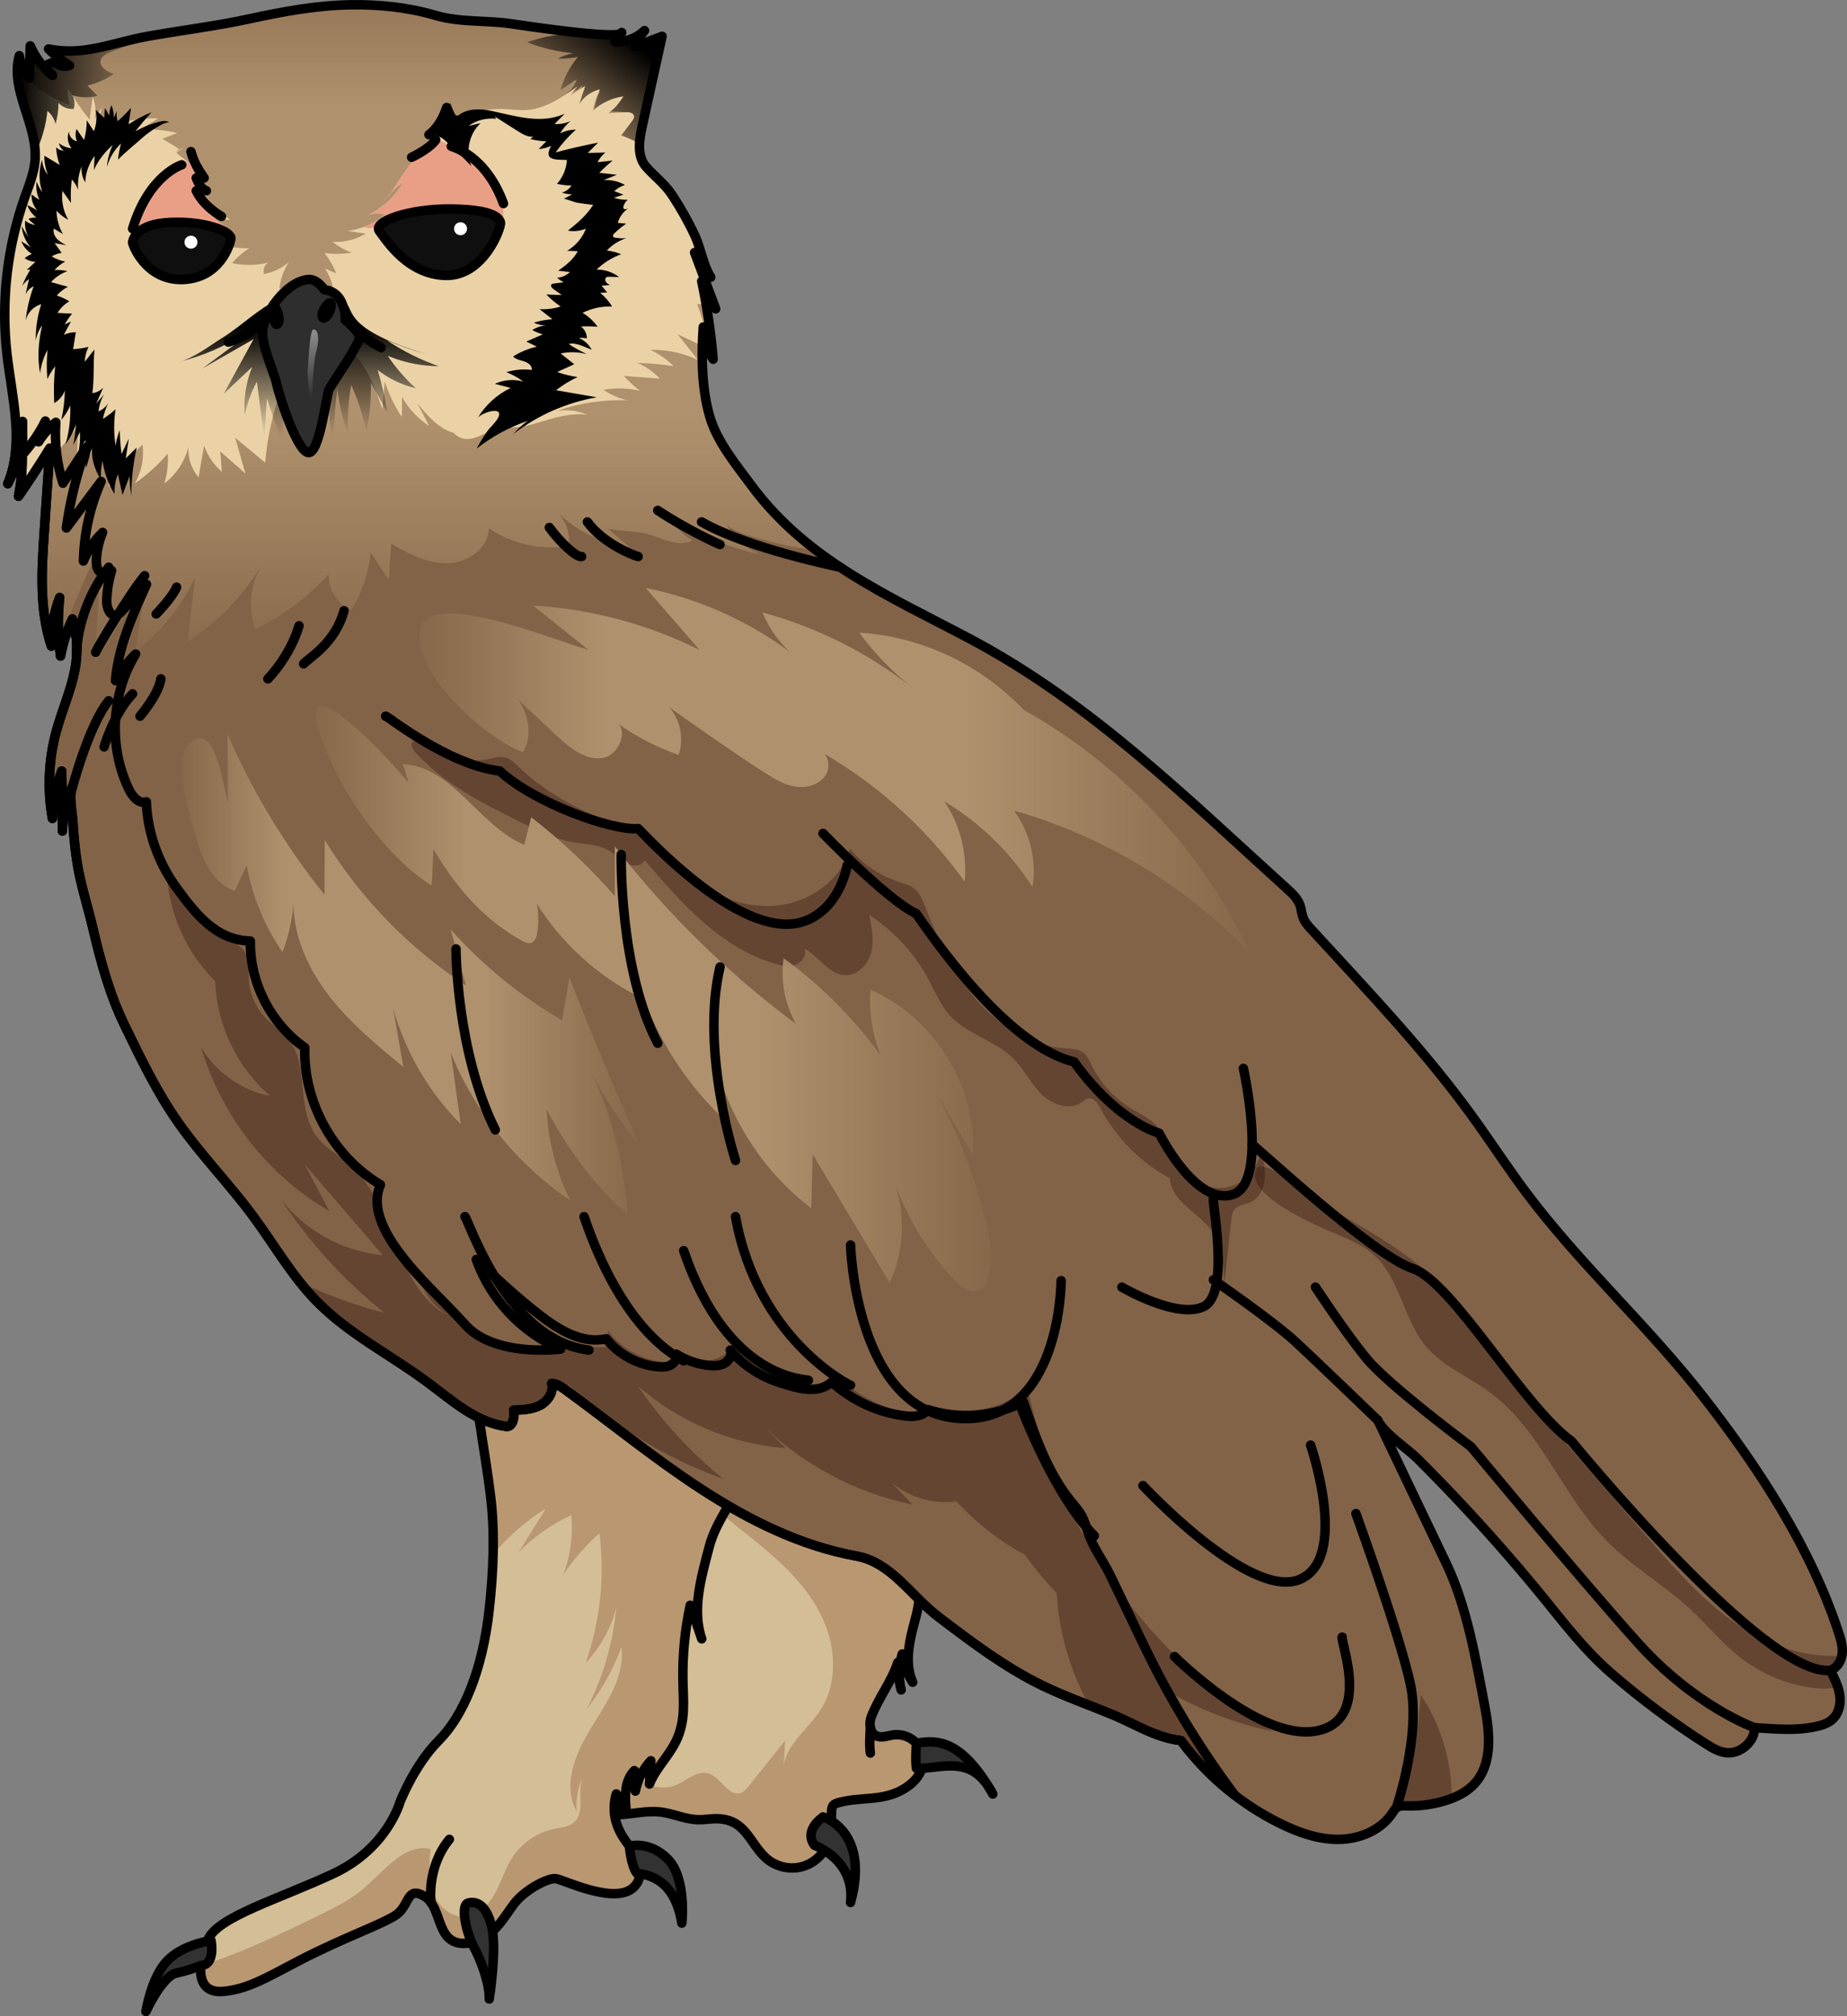 <?xml version="1.0" encoding="utf-8"?>
<!-- Generator: Adobe Illustrator 22.0.0, SVG Export Plug-In . SVG Version: 6.00 Build 0)  -->
<svg version="1.1" id="Layer_1" xmlns="http://www.w3.org/2000/svg" xmlns:xlink="http://www.w3.org/1999/xlink" x="0px" y="0px"
	 width="195.37px" height="213.214px" viewBox="0 0 195.37 213.214" enable-background="new 0 0 195.37 213.214"
	 xml:space="preserve">
<rect x="0" y="0" width="195.37" height="213.214" fill="#808080" stroke="none"/>
<g>
	<path fill="#D4BE95" d="M95.468,161.002c0.856,2.287,1.513,4.644,1.738,7.081c0.136,1.475-0.314,2.787-0.676,4.229
		c-0.462,1.839-0.76,3.848,0.011,5.58c-0.579-0.899-0.959-1.926-1.104-2.985c-0.37,1.226-0.41,2.549-0.114,3.795
		c-0.258-0.944-0.378-1.925-0.354-2.903c-0.682,2.073-2.067,3.776-2.816,5.776c-0.265,0.707-0.146,1.666,0.538,1.986
		c0.566,0.265,1.218-0.022,1.838-0.103c0.882-0.116,1.812,0.228,2.406,0.89s0.835,1.625,0.623,2.489
		c-0.248,1.01-1.051,1.802-1.944,2.336c-2.285,1.367-4.576,0.786-6.962,1.466c-0.188,0.054-0.384,0.122-0.51,0.272
		c-0.14,0.167-0.165,0.4-0.178,0.618c-0.06,1.046,0.026,2.119-0.283,3.12c-0.41,1.33-1.542,2.412-2.889,2.76
		c-1.347,0.349-2.862-0.048-3.865-1.011c-1.661-1.595-2.077-3.888-4.859-4.065c-0.746-0.048-1.492,0.114-2.239,0.095
		c-1.194-0.029-2.325-0.512-3.498-0.74c-2.909-0.568-5.369,1.249-8.131-0.778c-1.687-1.238-2.652-3.395-2.452-5.477
		c0.123-1.282,0.648-2.485,1.166-3.664c1.105-2.515,2.21-5.03,3.315-7.544c0.984-2.239,1.977-4.507,2.387-6.918
		c0.3-1.759,0.283-3.56,0.567-5.322c0.812-5.021,4.301-9.6,9.045-11.433c4.745-1.834,10.573-0.696,14.074,2.994
		c1.021,1.076,1.836,2.327,2.71,3.526C93.927,158.324,94.925,159.55,95.468,161.002z"/>
	<path fill="#B99771" d="M97.557,186.836c0.212-0.864-0.029-1.826-0.623-2.489c-0.594-0.663-1.524-1.007-2.406-0.89
		c-0.619,0.082-1.272,0.368-1.838,0.103c-0.683-0.32-0.802-1.279-0.538-1.986c0.749-1.999,2.134-3.703,2.816-5.776
		c-0.023,0.978,0.096,1.96,0.354,2.903c-0.296-1.246-0.257-2.569,0.114-3.795c0.146,1.059,0.525,2.086,1.104,2.985
		c-0.771-1.733-0.473-3.741-0.011-5.58c0.362-1.442,0.812-2.754,0.676-4.229c-0.224-2.437-0.882-4.794-1.738-7.081
		c-0.543-1.452-1.541-2.678-2.454-3.93c-0.874-1.199-1.689-2.45-2.71-3.526c-1.111-1.171-2.458-2.083-3.929-2.727
		c-4.404,0.328-8.759,1.333-12.251,3.947c-0.456,0.341-0.93,0.779-0.95,1.348c-0.015,0.436,0.246,0.829,0.512,1.175
		c1.684,2.196,3.945,3.863,6.1,5.599c2.737,2.206,5.407,4.647,7.001,7.781s1.931,7.11,0.05,10.08
		c-1.276,2.015-3.502,3.537-3.94,5.881c0.051-0.855,0.102-1.71,0.153-2.565c-1.291,1.613-2.582,3.225-3.873,4.838
		c-0.215,0.268-0.443,0.547-0.761,0.68c-1.316,0.548-2.13-1.652-3.497-2.054c-1.118-0.329-2.148,0.633-3.196,1.142
		c-1.463,0.711-3.529,0.361-4.266-1.089l-2.933,4.266c1.889,0.237,3.734-0.564,5.808-0.159c1.172,0.229,2.304,0.711,3.498,0.74
		c0.747,0.018,1.493-0.143,2.239-0.095c2.782,0.177,3.198,2.47,4.859,4.065c1.003,0.964,2.519,1.36,3.865,1.011
		c1.347-0.349,2.479-1.431,2.889-2.76c0.308-1.001,0.223-2.074,0.283-3.12c0.012-0.218,0.038-0.451,0.178-0.618
		c0.126-0.15,0.322-0.218,0.51-0.272c2.386-0.68,4.677-0.099,6.962-1.466C96.506,188.638,97.31,187.847,97.557,186.836z"/>
	<path fill="none" stroke="#000000" stroke-linecap="round" stroke-linejoin="round" stroke-miterlimit="10" d="M95.468,161.002
		c0.856,2.287,1.513,4.644,1.738,7.081c0.136,1.475-0.314,2.787-0.676,4.229c-0.462,1.839-0.76,3.848,0.011,5.58
		c-0.579-0.899-0.959-1.926-1.104-2.985c-0.37,1.226-0.41,2.549-0.114,3.795c-0.258-0.944-0.378-1.925-0.354-2.903
		c-0.682,2.073-2.067,3.776-2.816,5.776c-0.265,0.707-0.146,1.666,0.538,1.986c0.566,0.265,1.218-0.022,1.838-0.103
		c0.882-0.116,1.812,0.228,2.406,0.89s0.835,1.625,0.623,2.489c-0.248,1.01-1.051,1.802-1.944,2.336
		c-2.285,1.367-4.576,0.786-6.962,1.466c-0.188,0.054-0.384,0.122-0.51,0.272c-0.14,0.167-0.165,0.4-0.178,0.618
		c-0.06,1.046,0.026,2.119-0.283,3.12c-0.41,1.33-1.542,2.412-2.889,2.76c-1.347,0.349-2.862-0.048-3.865-1.011
		c-1.661-1.595-2.077-3.888-4.859-4.065c-0.746-0.048-1.492,0.114-2.239,0.095c-1.194-0.029-2.325-0.512-3.498-0.74
		c-2.909-0.568-5.369,1.249-8.131-0.778c-1.687-1.238-2.652-3.395-2.452-5.477c0.123-1.282,0.648-2.485,1.166-3.664
		c1.105-2.515,2.21-5.03,3.315-7.544c0.984-2.239,1.977-4.507,2.387-6.918c0.3-1.759,0.283-3.56,0.567-5.322
		c0.812-5.021,4.301-9.6,9.045-11.433c4.745-1.834,10.573-0.696,14.074,2.994c1.021,1.076,1.836,2.327,2.71,3.526
		C93.927,158.324,94.925,159.55,95.468,161.002z"/>
	<path fill="none" stroke="#000000" stroke-linecap="round" stroke-linejoin="round" stroke-miterlimit="10" d="M92.064,182.697
		c0,0-0.148,1.876,0,2.682"/>
	<path fill="#323232" stroke="#000000" stroke-linecap="round" stroke-linejoin="round" stroke-miterlimit="10" d="M96.935,184.347
		c0,0-0.13,1.755,0,2.645c2.638,0.101,5.865-1.613,8.083,2.722C101.791,184.069,99.237,183.92,96.935,184.347z"/>
	<path fill="#323232" stroke="#000000" stroke-linecap="round" stroke-linejoin="round" stroke-miterlimit="10" d="M87.055,192.135
		c0,0,5.004,1.46,2.913,9.049c0.511-4.524-3.805-6.046-3.805-6.046S84.881,193.765,87.055,192.135z"/>
	<path fill="#D4BE95" d="M51.749,170.203c-0.712,6.475-2.763,11.271-5.344,13.858c-2.581,2.586-4.094,6.502-4.094,6.502
		s-1.335,4.895-7.031,7.565c-5.696,2.67-12.193,4.539-13.261,6.942c-1.068,2.403-1.513,5.785,1.602,5.518s5.607-2.136,9.879-4.183
		c4.272-2.047,6.675-2.848,8.277-3.827s1.157-3.204,3.115-2.047c1.958,1.157,1.157,4.984,4.183,4.984s4.361-3.115,5.518-4.45
		s3.382-2.492,4.183-2.403s6.319,2.848,8.277,0.89c1.409-1.409,0.177-3.46-0.786-4.749c-1.123-1.502-1.622-3.206-1.078-5.095
		c0.36,0.696,0.721,1.392,1.081,2.087c-0.183-1.589-0.29-3.415,0.83-4.558c0.036,0.722,0.073,1.444,0.109,2.166
		c0.224-1.195,0.799-2.323,1.635-3.206c-0.049,0.82-0.098,1.64-0.146,2.461c0.661-1.652,2.028-2.927,2.805-4.527
		c1.077-2.218,0.759-4.252,0.73-6.616c-0.032-2.606,0.228-5.216,0.778-7.763c0.405,1.184,0.81,2.368,1.215,3.553
		c-1.078-3.152,0-6.667,0.788-9.711c0.74-2.861,2.796-5.066,3.724-7.906c0.195-0.598,0.351-1.237,0.218-1.851
		c-0.151-0.699-0.65-1.263-1.141-1.783c-4.791-5.064-10.88-9.225-17.77-10.285c-1.94-0.298-3.955-0.342-5.835,0.221
		c-1.88,0.563-3.618,1.792-4.491,3.55c-0.315,0.635-0.516,1.357-0.385,2.053c0.18,0.963,1.054,1.318,1.287,2.262
		c0.177,0.716,0.253,1.475,0.371,2.204c0.32,1.964,0.613,3.933,0.869,5.906C52.379,161.959,52.193,166.174,51.749,170.203z"/>
	<path fill="#B99771" d="M77.814,152.053c-4.791-5.064-10.88-9.225-17.77-10.285c-1.94-0.298-3.955-0.342-5.835,0.221
		s-3.618,1.792-4.491,3.55c-0.315,0.635-0.515,1.357-0.385,2.053c0.18,0.963,1.054,1.318,1.287,2.262
		c0.177,0.716,0.253,1.475,0.371,2.203c0.32,1.964,0.613,3.933,0.869,5.906c0.273,2.1,0.347,4.261,0.295,6.424
		c1.591-1.898,3.474-3.551,5.577-4.86c-0.954,1.538-1.907,3.077-2.861,4.615c1.592-1.631,3.485-2.966,5.555-3.92
		c0.213,2.144-0.088,4.336-0.872,6.343c1.086-1.63,2.385-3.117,3.855-4.412c0.582,4.596,0.078,9.327-1.459,13.698
		c1.532-1.631,2.655-3.643,3.238-5.803c-0.347,3.713-1.415,7.358-3.125,10.672c1.564-1.967,2.808-4.188,3.668-6.548
		c0.403,3.099-1.584,5.931-3.229,8.589c-1.645,2.658-3.037,6.069-1.502,8.792c-0.108-1.201,0.102-2.422,0.574-3.532
		c-0.517,1.573,0.367,3.693-0.92,4.74c-0.544,0.442-1.293,0.493-1.98,0.63c-1.838,0.366-3.509,1.508-4.518,3.088
		c-0.757,1.184-1.14,2.568-1.823,3.795c-0.684,1.227-1.824,2.36-3.228,2.411c-1.516,0.055-2.825-1.213-3.325-2.645
		c-0.5-1.432-0.373-2.997-0.24-4.508c-2.752-0.624-4.851,2.25-6.984,4.098c-1.49,1.291-3.286,2.169-5.059,3.032
		c-3.99,1.943-8.036,3.89-12.256,5.209c-0.139,1.586,0.402,2.886,2.378,2.717c3.115-0.267,5.607-2.136,9.879-4.183
		c4.272-2.047,6.675-2.848,8.277-3.827c1.602-0.979,1.157-3.204,3.115-2.047c1.958,1.157,1.157,4.984,4.183,4.984
		s4.361-3.115,5.518-4.45s3.382-2.492,4.183-2.403c0.801,0.089,6.319,2.848,8.277,0.89c1.409-1.409,0.177-3.46-0.786-4.749
		c-1.123-1.502-1.622-3.206-1.078-5.095c0.361,0.696,0.721,1.392,1.082,2.087c-0.183-1.589-0.29-3.415,0.83-4.558
		c0.036,0.722,0.073,1.444,0.109,2.166c0.224-1.195,0.799-2.323,1.635-3.206c-0.049,0.82-0.098,1.64-0.146,2.461
		c0.66-1.652,2.028-2.927,2.805-4.527c1.077-2.218,0.759-4.252,0.73-6.616c-0.032-2.606,0.228-5.216,0.777-7.763
		c0.405,1.184,0.81,2.368,1.215,3.553c-1.078-3.152,0-6.667,0.788-9.711c0.74-2.862,2.796-5.066,3.724-7.906
		c0.196-0.598,0.351-1.237,0.219-1.852C78.805,153.137,78.306,152.572,77.814,152.053z"/>
	<path fill="none" stroke="#000000" stroke-linecap="round" stroke-linejoin="round" stroke-miterlimit="10" d="M51.749,170.203
		c-0.712,6.475-2.763,11.271-5.344,13.858c-2.581,2.586-4.094,6.502-4.094,6.502s-1.335,4.895-7.031,7.565
		c-5.696,2.67-12.193,4.539-13.261,6.942c-1.068,2.403-1.513,5.785,1.602,5.518s5.607-2.136,9.879-4.183
		c4.272-2.047,6.675-2.848,8.277-3.827s1.157-3.204,3.115-2.047c1.958,1.157,1.157,4.984,4.183,4.984s4.361-3.115,5.518-4.45
		s3.382-2.492,4.183-2.403s6.319,2.848,8.277,0.89c1.409-1.409,0.177-3.46-0.786-4.749c-1.123-1.502-1.622-3.206-1.078-5.095
		c0.36,0.696,0.721,1.392,1.081,2.087c-0.183-1.589-0.29-3.415,0.83-4.558c0.036,0.722,0.073,1.444,0.109,2.166
		c0.224-1.195,0.799-2.323,1.635-3.206c-0.049,0.82-0.098,1.64-0.146,2.461c0.661-1.652,2.028-2.927,2.805-4.527
		c1.077-2.218,0.759-4.252,0.73-6.616c-0.032-2.606,0.228-5.216,0.778-7.763c0.405,1.184,0.81,2.368,1.215,3.553
		c-1.078-3.152,0-6.667,0.788-9.711c0.74-2.861,2.796-5.066,3.724-7.906c0.195-0.598,0.351-1.237,0.218-1.851
		c-0.151-0.699-0.65-1.263-1.141-1.783c-4.791-5.064-10.88-9.225-17.77-10.285c-1.94-0.298-3.955-0.342-5.835,0.221
		c-1.88,0.563-3.618,1.792-4.491,3.55c-0.315,0.635-0.516,1.357-0.385,2.053c0.18,0.963,1.054,1.318,1.287,2.262
		c0.177,0.716,0.253,1.475,0.371,2.204c0.32,1.964,0.613,3.933,0.869,5.906C52.379,161.959,52.193,166.174,51.749,170.203z"/>
	<path fill="#323232" stroke="#000000" stroke-linecap="round" stroke-linejoin="round" stroke-miterlimit="10" d="M72.124,203.368
		c0,0,0.519-4.72-1.463-6.75c-1.982-2.03-4.083-1.382-4.083-1.382s0.165,2.043,0.778,2.846
		C68.725,198.271,71.369,198.79,72.124,203.368z"/>
	<path fill="#323232" stroke="#000000" stroke-linecap="round" stroke-linejoin="round" stroke-miterlimit="10" d="M51.749,211.393
		c0,0,0.833-5.287,0.266-7.647c-0.566-2.36-1.652-2.738-2.502-2.502c-0.85,0.236-0.172,3.21,0.598,4.626
		C50.883,207.286,51.814,209.835,51.749,211.393z"/>
	<path fill="#323232" stroke="#000000" stroke-linecap="round" stroke-linejoin="round" stroke-miterlimit="10" d="M22.326,205.209
		c0,0-2.927,0.378-4.626,2.124c-1.699,1.746-2.266,5.381-2.266,5.381s1.699-3.729,3.21-4.059c1.51-0.33,2.6-0.811,2.6-0.811
		S22.75,207.994,22.326,205.209z"/>
	<path fill="none" stroke="#000000" stroke-linecap="round" stroke-linejoin="round" stroke-miterlimit="10" d="M45.589,201.184
		c0,0-0.497-3.698,1.943-6.677"/>
	<path fill="#826347" d="M5.414,7.884C4.47,7.045,3.708,6.002,3.197,4.847C3.165,5.991,3.132,7.134,3.1,8.278
		C2.548,7.589,2.179,6.755,2.041,5.883c-1.018,3.652,1.988,7.334,1.667,11.111c-0.112,1.32-0.627,2.567-1.071,3.816
		c-1.883,5.305-2.539,11.042-1.9,16.636c0.525,4.598,1.878,9.437,0.087,13.705c0.505-1.062,1.009-2.124,1.514-3.186
		c0.044,1.513-0.085,3.032-0.382,4.516c1.147-1.67,2.256-3.367,3.326-5.089c-0.199,2.932-0.398,5.863-0.598,8.795
		c-0.277,4.07-0.539,8.262,0.749,12.133c-0.042-1.746,0.258-3.5,0.878-5.133c-0.227,2.058-0.196,4.144,0.092,6.194
		c0.246-1.355,0.67-2.678,1.26-3.922c-0.071,0.151,0.391,1.748,0.418,2.118c0.082,1.117,0.05,2.17-0.163,3.274
		c-0.429,2.224-1.373,4.31-1.966,6.49c-0.814,2.989-0.955,6.159-0.409,9.208c0.04-1.709,0.376-3.411,0.989-5.007
		c0.023,2.113,0.046,4.225,0.07,6.338c0.015-1.608,0.373-3.213,1.044-4.675c-0.387,0.843,0.009,2.766,0.061,3.69
		c0.075,1.331,0.208,2.658,0.397,3.978c0.359,2.503,1.133,4.794,1.71,7.238c0.864,3.661,1.762,7.008,3.384,10.349
		c1.72,3.542,3.425,7.082,5.699,10.312c2.411,3.425,5.361,6.437,7.852,9.804c2.239,3.026,4.116,6.348,6.751,9.038
		c3.401,3.472,7.854,5.682,11.752,8.584c2.574,1.916,5.112,4.232,8.294,4.645c0.7,0.091,0.918-1.026,0.788-1.719
		c0.949-0.03,1.935-0.068,2.777-0.507c0.842-0.439,1.491-1.403,1.249-2.322c0.556,0.039,1.039,0.376,1.49,0.705
		c4.811,3.507,9.424,7.297,14.419,10.537c4.995,3.24,10.443,5.945,16.301,7.01c3.751,0.682,5.73,4.186,8.768,6.491
		c3.444,2.612,6.915,5.242,10.796,7.146c2.416,1.185,4.961,2.07,7.445,3.095c2.546,1.05,4.615,2.463,7.339,2.786
		c2.74,3.711,6.383,6.751,10.525,8.783c1.958,0.961,4.083,1.708,6.264,1.662c2.181-0.047,4.43-1.001,5.607-2.837
		c0.116-0.181,0.226-0.375,0.398-0.505c0.3-0.227,0.712-0.209,1.089-0.198c1.372,0.041,2.75-0.146,4.061-0.55
		c1.15-0.354,2.276-0.895,3.095-1.777c1.951-2.1,1.632-5.383,1.096-8.198c-0.952-4.992-1.869-10.501-4.07-15.108
		c-2.411-5.048-4.826-10.094-7.239-15.141c0.676,1.413,3.079,2.942,4.209,4.069c1.451,1.446,2.88,2.916,4.285,4.407
		c2.876,3.054,5.653,6.202,8.325,9.437c2.6,3.148,4.847,6.225,7.947,8.904c3.119,2.696,6.433,5.166,9.908,7.383
		c0.721,0.46,1.491,0.923,2.345,0.964c1.392,0.067,2.877-1.241,2.821-2.657c2.136,0.115,4.141,0.343,6.286-0.074
		c0.731-0.142,1.488-0.352,2.021-0.872c0.658-0.642,0.844-1.651,0.702-2.56c-0.142-0.908-0.566-1.745-0.985-2.563
		c0.724-0.238,1.17-1.005,1.249-1.763c0.079-0.758-0.141-1.512-0.379-2.236c-2.96-9.021-8.473-17.426-14.268-24.872
		c-5.878-7.552-13.065-14.023-18.801-21.684c-1.767-2.36-3.39-4.825-5.095-7.23c-5.251-7.405-11.47-13.877-17.586-20.549
		c-0.348-0.379-0.703-0.771-0.886-1.251c-0.16-0.418-0.179-0.878-0.324-1.301c-0.25-0.73-0.844-1.28-1.416-1.798
		c-10.639-9.628-20.768-19.648-33.545-26.415c-8.517-4.511-17.191-8.223-23.074-16.197c-1.619-2.194-3.614-4.598-4.395-7.244
		c-0.878-2.974-0.911-6.45-0.701-9.517c0.029,1.203,0.395,2.397,1.047,3.408c-0.232-2.772-0.636-5.53-1.21-8.252
		c0.493,0.975,0.985,1.951,1.478,2.926c-0.744-1.985-1.487-3.971-2.231-5.956c0.57,0.871,1.141,1.741,1.711,2.612
		c-0.776-1.185-1.053-3.049-1.667-4.367c-0.697-1.497-1.507-2.941-2.419-4.317c-0.816-1.23-1.847-1.956-2.747-2.979
		c-1.029-1.17-0.721-2.935-0.412-4.333c0.698-3.16,1.397-6.32,2.095-9.48c-0.956,0.364-1.912,0.728-2.868,1.091
		c0.23-0.62,0.574-1.197,1.01-1.694c-0.823,0.797-1.985,1.233-3.13,1.172c0.239-0.325,0.479-0.649,0.718-0.974
		c0,0.868-10.866-0.801-11.708-0.923c-2.687-0.388-5.406-0.119-8.002-0.885c-2.865-0.845-5.909-1.161-8.898-1.119
		c-3.637,0.051-7.206,0.712-10.749,1.482c-3.543,0.77-7.229,1.218-10.821,1.859c-3.645,0.651-6.646,2.096-10.451,1.33
		c0.671,0.665,1.419,1.254,2.223,1.75C6.83,7.099,6.218,6.976,5.802,6.613C5.407,6.558,5.12,6.852,4.736,6.96
		C4.968,7.329,5.242,7.672,5.55,7.98C5.339,7.609,5.733,8.168,5.414,7.884z"/>
	<g opacity="0.3">
		<path fill="#1F0000" d="M128.762,188.294c-1.81-3.185-3.619-6.37-5.429-9.555c3.492,2.057,7.325,3.533,11.294,4.351
			c-13.089-7.866-22.701-21.304-25.916-36.233c-3.715,2.882-9.202,3.241-13.261,0.867c0.729,0.65,1.459,1.3,2.188,1.951
			c-3.296-0.306-6.479-1.724-8.909-3.971c-3.897,1.723-8.887,0.483-11.525-2.862c-1.87,1.599-4.972,1.473-6.706-0.272
			c0.394,0.486,0.787,0.971,1.181,1.457c-2.82,0.273-5.742-1.056-7.389-3.361c0.016,0.589,0.031,1.178,0.047,1.767
			c-3.421,0.218-6.91-0.931-9.532-3.138c1.29,1.046,2.579,2.093,3.869,3.139c-5.849,0.684-11.957-2.624-14.58-7.895
			c0.473,1.925,1.734,3.645,3.428,4.674c-5.75-2.949-5.595-11.637-10.415-15.943c-1.229-1.098-2.764-1.887-3.714-3.233
			c-2.088-2.96-0.64-7.521-2.978-10.288c-0.639-0.756-1.501-1.288-2.204-1.985c-1.17-1.158-1.867-2.781-1.902-4.427
			c-0.016-0.765,0.099-1.565-0.2-2.269c-0.352-0.828-1.186-1.324-1.94-1.815c-2.647-1.723-4.892-4.06-6.508-6.774
			c0.234,4.211,2.089,8.311,5.097,11.267c0.158,4.614,2.312,9.126,5.801,12.15c-3.005-0.587-5.725-2.506-7.287-5.14
			c2.108,7.212,7.071,13.548,13.568,17.323c-0.864-1.643-1.727-3.286-2.591-4.929c2.747,3.194,5.495,6.387,8.242,9.581
			c-4.179-0.374-8.166-2.551-10.74-5.865c2.972,4.539,6.677,8.597,10.927,11.969c-3.088-0.789-6.094-1.889-8.967-3.268
			c0.563,0.708,1.151,1.394,1.786,2.042c3.401,3.472,7.854,5.682,11.752,8.584c2.574,1.916,5.113,4.232,8.294,4.645
			c0.7,0.091,0.918-1.026,0.787-1.719c0.949-0.03,1.935-0.068,2.777-0.507c0.842-0.439,1.491-1.403,1.249-2.322
			c0.556,0.039,1.04,0.376,1.49,0.705c0.505,0.368,1.003,0.748,1.504,1.122c-0.457-0.599-0.913-1.199-1.369-1.798
			c4.75,4.427,10.408,7.877,16.519,10.073c-3.462-2.816-6.512-6.137-9.023-9.825c4.329,3.802,9.913,6.149,15.657,6.583
			c-1.091-1.073-2.181-2.147-3.272-3.22c4.462,4.639,10.352,7.886,16.657,9.182c-0.726-0.772-1.452-1.545-2.178-2.317
			c1.855,1.547,4.36,2.289,6.758,2.001c-0.129-0.172-0.259-0.343-0.389-0.515c2.173,2.447,4.754,4.532,7.623,6.107
			c-0.136-0.204-0.271-0.408-0.407-0.612c1.166,1.657,2.448,3.232,3.841,4.703c0.235,4.137,1.434,8.204,3.417,11.842
			c0.799,0.313,1.598,0.626,2.391,0.953c2.545,1.05,4.615,2.463,7.339,2.786C126.05,185.598,127.347,187.011,128.762,188.294z"/>
		<path fill="#1F0000" d="M147.686,191.187c0.009-0.007,0.014-0.018,0.023-0.025c0.3-0.227,0.712-0.209,1.089-0.198
			c1.372,0.041,2.75-0.146,4.061-0.55c0.232-0.071,0.461-0.157,0.688-0.244c0.082-3.919-1.275-8.077-3.271-10.943
			C150.02,183.314,149.139,187.36,147.686,191.187z"/>
	</g>
	<path opacity="0.3" fill="#1F0000" d="M194.808,175.065c-3.751,0.291-7.595-1.033-10.777-3.12
		c-3.786-2.482-6.802-5.949-9.767-9.371c-2.588-2.986-5.176-5.973-7.764-8.959c-0.782-0.902-1.564-1.805-2.346-2.707
		c-2.391-2.76-4.787-5.524-6.916-8.491c-1.722-2.399-3.281-4.944-5.374-7.026c-4.26-4.238-10.205-6.635-15.029-10.166
		c-0.999-0.731-4.084-3.21-4.097-0.951c-0.014,2.389,5.803,4.996,7.556,5.779c1.746,0.78,3.622,1.394,5.043,2.671
		c2.76,2.48,3.092,6.755,5.465,9.607c1.802,2.166,4.556,3.256,6.821,4.932c5.374,3.976,7.649,10.929,12.338,15.694
		c2.682,2.725,6.073,4.65,8.876,7.249c1.772,1.643,3.303,3.549,5.203,5.042c2.165,1.701,4.783,2.82,7.508,3.21
		c0.941,0.135,1.929,0.172,2.842-0.052c-0.2-0.613-0.493-1.201-0.788-1.777C194.264,176.412,194.677,175.753,194.808,175.065z"/>
	<path opacity="0.3" fill="#1F0000" d="M55.306,87.05c1.675,0.828,3.377,1.665,5.215,1.997c1.377,0.249,2.87,0.232,4.043,0.995
		c0.604,0.393,1.082,0.973,1.725,1.299c0.643,0.326,1.585,0.277,1.909-0.368c3.866,4.528,8.064,9.277,13.78,10.941
		c0.705,0.205,1.472,0.358,2.163,0.11c0.691-0.248,1.235-1.036,0.97-1.721c1.533,0.881,2.595,2.819,4.363,2.819
		c1.311-0.001,2.378-1.19,2.691-2.464s0.05-2.609-0.213-3.894c2.63,1.713,4.817,4.098,6.297,6.866
		c0.684,1.279,1.233,2.658,2.203,3.736c1.813,2.014,4.773,2.632,6.701,4.537c1.134,1.121,1.837,2.618,2.958,3.752
		c1.121,1.134,2.992,1.84,4.298,0.925c0.231-0.162,0.446-0.373,0.724-0.42c0.57-0.096,0.978,0.515,1.25,1.026
		c1.665,3.122,4.262,5.741,7.37,7.432c0.098,2.416,2.988,3.57,4.406,5.528c1.21,1.671,1.286,3.88,1.315,5.942
		c0.253-2.352,0.506-4.705,0.76-7.057c0.045-0.418,0.102-0.865,0.382-1.178c0.372-0.418,0.999-0.457,1.519-0.664
		c1.996-0.796,1.912-3.66,1.2-5.687c-0.096,1.58-1.114,3.069-2.551,3.733c-1.437,0.664-3.231,0.473-4.496-0.478
		c-2.027-1.524-2.446-4.512-4.39-6.141c-0.66-0.553-1.456-0.913-2.195-1.356c-1.796-1.077-3.273-2.679-4.201-4.556
		c-0.255-0.516-0.49-1.078-0.958-1.414c-0.527-0.377-1.222-0.38-1.868-0.426c-3.711-0.263-7.09-2.442-9.503-5.274
		c-2.413-2.832-3.976-6.281-5.326-9.748c-0.256-0.658-0.525-1.346-1.06-1.806c-0.514-0.442-1.201-0.611-1.844-0.826
		c-1.956-0.653-3.722-1.864-5.038-3.452c-0.967,3.424-4.45,5.779-7.999,6.03s-7.05-1.33-9.722-3.679
		c-1.379-1.213-2.588-2.637-4.128-3.638c-1.6-1.04-3.468-1.567-5.238-2.281c-3-1.211-5.767-2.994-8.109-5.225
		c-0.342-0.325-0.69-0.671-1.137-0.822c-0.629-0.213-1.311-0.002-1.961,0.134c-1.876,0.392-3.865,0.06-5.565-0.805
		c-0.5-0.254-1.69-1.42-2.191-1.173c-0.974,0.478,0.503,1.715,0.807,2.018C47.647,83.288,51.574,85.206,55.306,87.05z"/>
	<g>
		<linearGradient id="SVGID_1_" gradientUnits="userSpaceOnUse" x1="43.376" y1="-6.164" x2="43.376" y2="70.533">
			<stop  offset="0" style="stop-color:#AF916D;stop-opacity:0.1"/>
			<stop  offset="0.224" style="stop-color:#AF916D"/>
			<stop  offset="0.66" style="stop-color:#AF916D"/>
			<stop  offset="1" style="stop-color:#AF916D;stop-opacity:0.1"/>
		</linearGradient>
		<path fill="url(#SVGID_1_)" d="M81.942,57.387c1.402,0.374,2.854,0.628,4.309,0.727c-2.496-1.909-4.794-4.101-6.772-6.782
			c-1.619-2.194-3.614-4.598-4.395-7.244c-0.877-2.974-0.911-6.45-0.7-9.517c0.029,1.203,0.395,2.397,1.047,3.408
			c-0.232-2.772-0.636-5.53-1.21-8.252c0.493,0.975,0.985,1.951,1.478,2.926c-0.744-1.985-1.487-3.971-2.231-5.956
			c0.571,0.871,1.141,1.741,1.711,2.612c-0.776-1.185-1.053-3.049-1.667-4.367c-0.697-1.497-1.507-2.941-2.419-4.317
			c-0.815-1.23-1.847-1.956-2.747-2.979c-1.029-1.17-0.721-2.935-0.412-4.333c0.698-3.16,1.397-6.32,2.095-9.48
			c-0.956,0.364-1.912,0.728-2.868,1.091c0.23-0.62,0.574-1.197,1.01-1.694c-0.823,0.797-1.985,1.233-3.129,1.172
			c0.214-0.29,0.427-0.58,0.641-0.869c-0.927,0.609-10.829-0.911-11.631-1.027c-2.687-0.388-5.406-0.119-8.002-0.885
			c-2.865-0.845-5.909-1.161-8.897-1.119c-3.637,0.051-7.206,0.712-10.749,1.482c-3.542,0.77-7.229,1.218-10.821,1.859
			c-3.645,0.651-6.646,2.096-10.451,1.33c0.671,0.665,1.419,1.254,2.223,1.75C6.83,7.099,6.218,6.976,5.802,6.613
			C5.407,6.558,5.12,6.852,4.736,6.96c0.229,0.363,0.498,0.701,0.8,1.006C5.523,7.969,5.489,7.951,5.414,7.884
			C4.47,7.045,3.708,6.002,3.197,4.847C3.165,5.991,3.133,7.134,3.1,8.278C2.548,7.589,2.179,6.755,2.041,5.883
			c-1.018,3.652,1.988,7.334,1.667,11.111c-0.112,1.32-0.627,2.567-1.071,3.816c-1.883,5.305-2.539,11.042-1.9,16.636
			c0.525,4.599,1.878,9.437,0.087,13.705c0.505-1.062,1.009-2.124,1.514-3.186c0.044,1.513-0.085,3.032-0.382,4.516
			c1.147-1.67,2.256-3.367,3.325-5.089c-0.199,2.932-0.398,5.863-0.598,8.795c-0.277,4.07-0.539,8.262,0.749,12.133
			c-0.042-1.746,0.258-3.5,0.878-5.133c-0.183,1.657-0.19,3.331-0.039,4.991c1.236-3.694,2.751-7.295,4.549-10.751
			c-0.284,4.32-0.569,8.639-0.853,12.959c1.873-3.163,3.747-6.327,5.62-9.49c-0.432,2.686-0.864,5.372-1.296,8.058
			c2.697-2.09,4.89-4.824,6.347-7.909c-0.264,2.271-0.529,4.542-0.793,6.814c3.125-2.045,5.794-4.786,7.755-7.964
			c-1.13,1.995-1.36,4.477-0.617,6.646c2.945-1.409,5.609-3.402,7.792-5.83c-0.088,1.6,0.939,3.2,2.431,3.786
			c1.074-1.854,1.762-3.93,2.01-6.058c0.636,0.961,1.272,1.921,1.908,2.882c0.083-1.271,0.166-2.543,0.249-3.814
			c1.856,1.031,3.823,2.092,5.946,2.064c2.123-0.028,4.385-1.588,4.378-3.711c2.443,1.665,5.53,2.358,8.449,1.896
			c0.207-1.355-0.307-2.799-1.325-3.717c2.066,2.087,4.841,3.458,7.753,3.832c-0.749-0.654-1.499-1.308-2.248-1.962
			c1.494,0.328,2.938,0.19,4.386,0.625c1.444,0.435,3.021,1.355,4.533,0.628c-0.79-0.476-1.487-1.104-2.042-1.841
			c3.028,1.484,6.224,2.615,9.503,3.403c-1.69-0.545-3.152-1.795-3.909-3.404C77.269,56.322,80.935,57.119,81.942,57.387z
			 M5.54,7.963C5.408,7.727,5.563,7.935,5.54,7.963L5.54,7.963z"/>
		<linearGradient id="SVGID_2_" gradientUnits="userSpaceOnUse" x1="66.404" y1="3.95" x2="58.633" y2="13.645">
			<stop  offset="0" style="stop-color:#000000"/>
			<stop  offset="1" style="stop-color:#000000;stop-opacity:0"/>
		</linearGradient>
		<path fill="url(#SVGID_2_)" d="M60.67,5.632c-0.591,0.089-1.167,0.284-1.69,0.574c0.718,0.01,1.437-0.049,2.143-0.176
			c-0.851,1.017-1.479,2.22-1.829,3.499c0.57-0.381,1.139-0.762,1.709-1.144c-0.191,0.623-0.598,1.177-1.136,1.545
			c0.666-0.106,1.293-0.437,1.756-0.927c-0.208,0.846-0.288,1.722-0.238,2.592c0.224-0.971,1.081-1.763,2.066-1.91
			c-0.314,0.63-0.506,1.321-0.562,2.022c0.908-0.722,1.97-1.25,3.094-1.538c-0.438,0.707-1.071,1.292-1.81,1.674
			c0.941-0.093,1.898-0.014,2.811,0.231c-0.576,0.547-1.025,1.227-1.3,1.973c-0.031,0.083-0.06,0.176-0.029,0.26
			c0.039,0.107,0.157,0.159,0.263,0.2c0.577,0.22,1.154,0.44,1.731,0.661c0.033-0.635,0.155-1.276,0.282-1.853
			c0.698-3.16,1.397-6.32,2.095-9.48c-0.956,0.364-1.912,0.728-2.868,1.091c0.23-0.62,0.574-1.197,1.01-1.694
			c-0.823,0.797-1.985,1.233-3.129,1.172c0.214-0.29,0.427-0.58,0.641-0.869c-0.386,0.254-2.331,0.136-4.523-0.093l0.063,0.081
			c-1.859,0.01-3.716,0.33-5.47,0.944C57.323,5.09,58.986,5.483,60.67,5.632z"/>
		<linearGradient id="SVGID_3_" gradientUnits="userSpaceOnUse" x1="81.144" y1="-6.164" x2="81.144" y2="70.533">
			<stop  offset="0" style="stop-color:#AF916D;stop-opacity:0.1"/>
			<stop  offset="0.224" style="stop-color:#AF916D"/>
			<stop  offset="0.66" style="stop-color:#AF916D"/>
			<stop  offset="1" style="stop-color:#AF916D;stop-opacity:0.1"/>
		</linearGradient>
		<path fill="url(#SVGID_3_)" d="M80.706,58.721c0.287,0.092,0.578,0.17,0.875,0.22C81.288,58.877,80.999,58.792,80.706,58.721z"/>
		<linearGradient id="SVGID_4_" gradientUnits="userSpaceOnUse" x1="65.721" y1="-6.164" x2="65.721" y2="70.533">
			<stop  offset="0" style="stop-color:#AF916D;stop-opacity:0.1"/>
			<stop  offset="0.224" style="stop-color:#AF916D"/>
			<stop  offset="0.66" style="stop-color:#AF916D"/>
			<stop  offset="1" style="stop-color:#AF916D;stop-opacity:0.1"/>
		</linearGradient>
		<path fill="url(#SVGID_4_)" d="M65.76,3.43c-0.026,0.035-0.051,0.069-0.077,0.104C65.728,3.504,65.76,3.471,65.76,3.43z"/>
	</g>
	<path fill="#EAD2A6" d="M31.09,36.968c-0.183-2.261,0.039-4.555,0.651-6.74c-0.73,0.099-1.46,0.197-2.189,0.296
		c0.104-1.002,0.453-1.977,1.01-2.816c-0.744,0.643-1.661,1.086-2.628,1.267c-0.163-0.445,0.048-0.995,0.468-1.216
		c-1.255,0.32-2.585,0.342-3.85,0.063c0.519-0.616,1.139-1.148,1.827-1.568c-1.084,0.018-2.17-0.127-3.211-0.427
		c0.378-0.569,0.955-1.003,1.607-1.209c-0.71-0.497-1.421-0.995-2.131-1.492c0.572,0.042,1.145,0.083,1.717,0.125
		c-1.622-1.077-2.891-2.676-3.572-4.5c0.277-0.133,0.633-0.078,0.856,0.133c-0.553-1.278-2.042-1.764-3.002-2.773
		c0.295-0.111,0.556-0.312,0.738-0.57c-0.237,0.232-0.526,0.399-0.831,0.534c0.142-0.088,0.272-0.197,0.374-0.33
		c-0.581-0.36-1.163-0.719-1.744-1.079c0.522-0.2,1.045-0.401,1.567-0.601c-1.252-0.287-2.538-0.432-3.823-0.432
		c0.6-0.37,1.201-0.74,1.802-1.109c-2.125-0.077-4.268,0.383-6.173,1.327c-0.092-0.845-0.009-1.71,0.244-2.522
		c-0.262,0.419-0.524,0.839-0.786,1.258c0.179-0.778,0.102-1.612-0.217-2.344c-0.103,0.804-0.207,1.609-0.31,2.413
		c-0.85-1.047-1.621-2.159-2.305-3.321c-0.052,0.599,0.012,1.207,0.189,1.781c-1.577-0.577-3.044-1.452-4.302-2.564
		c-0.047,0.854-0.268,1.674-0.562,2.477c0.606,1.968,1.378,3.953,1.207,5.965c-0.112,1.32-0.627,2.567-1.071,3.816
		c-1.884,5.305-2.539,11.042-1.9,16.636c0.525,4.598,1.878,9.437,0.087,13.705c0.505-1.062,1.009-2.124,1.514-3.186
		c0.044,1.513-0.085,3.032-0.382,4.516c0.242-0.353,0.476-0.712,0.716-1.068c0.485-0.817,1.007-1.609,1.564-2.379
		c0.351-0.546,0.704-1.09,1.046-1.642c-0.033,0.495-0.067,0.989-0.101,1.484c1.052-1.261,2.085-2.536,3.08-3.842
		c-0.008,2.184-0.181,4.367-0.519,6.524c0.809-2.054,1.998-3.958,3.487-5.588c0.099,1.842,0.199,3.685,0.298,5.527
		c0.949-1.656,2.149-3.169,3.546-4.471c0.187,1.402-0.104,2.863-0.816,4.086c1.291-0.887,2.463-1.946,3.476-3.141
		c0.078,1.061-0.042,2.135-0.352,3.153c1.249-0.944,2.161-2.324,2.541-3.843c-0.063,1.151,0.332,2.322,1.08,3.199
		c0.193-1.12,0.387-2.24,0.58-3.36c0.372,1.066,1.028,2.032,1.883,2.771c-0.057-0.719-0.114-1.438-0.171-2.157
		c0.888,0.782,1.777,1.563,2.666,2.345c-0.362-1.264-0.724-2.527-1.086-3.791c1.059,0.879,2.118,1.758,3.177,2.637
		c0.334-4.249,1.638-8.413,3.765-12.106C31.611,36.983,31.337,37.065,31.09,36.968z"/>
	<linearGradient id="SVGID_5_" gradientUnits="userSpaceOnUse" x1="1.83" y1="10" x2="16.514" y2="10">
		<stop  offset="0" style="stop-color:#000000"/>
		<stop  offset="1" style="stop-color:#000000;stop-opacity:0"/>
	</linearGradient>
	<path fill="url(#SVGID_5_)" d="M11.711,5.508c1.601-0.606,3.202-1.212,4.803-1.818c-0.31,0.053-0.623,0.101-0.932,0.156
		c-3.645,0.651-6.646,2.096-10.451,1.33c0.671,0.665,1.418,1.254,2.223,1.75C6.83,7.099,6.218,6.976,5.802,6.613
		C5.407,6.558,5.12,6.852,4.736,6.96c0.229,0.363,0.498,0.701,0.8,1.006C5.523,7.969,5.49,7.951,5.414,7.884
		C4.47,7.045,3.708,6.002,3.197,4.847C3.165,5.991,3.132,7.134,3.1,8.278C2.548,7.589,2.179,6.755,2.041,5.883
		C1.084,9.314,3.68,12.772,3.73,16.311c0.651-1.471,1.14-2.983,1.281-4.578c0.429,0.348,0.739,0.839,0.868,1.376
		c0.2-0.723,0.307-1.471,0.316-2.221c0.399,0.443,1.013,0.682,1.606,0.628c0.14-0.478,0.085-1.01-0.148-1.45
		c0.854,0.27,1.784,0.292,2.65,0.063C9.952,9.77,9.6,9.409,9.249,9.049c0.99-0.229,1.935-0.651,2.767-1.235
		c-0.694-0.236-1.545-0.736-1.367-1.447C10.764,5.907,11.267,5.676,11.711,5.508z M5.54,7.963C5.409,7.727,5.563,7.935,5.54,7.963
		L5.54,7.963z"/>
	<path fill="#E99F86" d="M24.216,24.227c-0.525-0.367-1.049-0.735-1.574-1.102c0.378,0.027,0.756,0.055,1.134,0.082
		c-0.092-0.205-0.192-0.422-0.302-0.653c-1.192-1.023-2.138-2.333-2.687-3.805c0.14-0.067,0.3-0.086,0.453-0.061
		c-0.447-0.613-0.926-1.178-1.43-1.635c-6.074,3.049-5.784,8.558-5.784,8.558l10.399-0.858
		C24.425,24.753,24.351,24.557,24.216,24.227z"/>
	<path fill="#EAD2A6" d="M74.384,34.572c0.019,0.783,0.194,1.557,0.485,2.285c0.158,0.075,0.315,0.15,0.473,0.225
		c-0.005-0.056-0.011-0.112-0.017-0.167c-0.522-1.587-1.044-3.175-1.566-4.762c0.369-0.028,0.685,0.101,0.972,0.31
		c-0.153-0.914-0.319-1.826-0.51-2.733c0.493,0.975,0.985,1.951,1.478,2.926c-0.744-1.985-1.487-3.971-2.231-5.956
		c0.57,0.871,1.141,1.741,1.711,2.612c-0.776-1.185-1.053-3.049-1.667-4.367c-0.697-1.497-1.507-2.941-2.419-4.317
		c-0.816-1.23-1.847-1.956-2.747-2.979c-0.605-0.688-0.743-1.583-0.695-2.487c-0.632-0.306-1.272-0.595-1.929-0.844
		c0.375-0.5,0.751-1.001,1.126-1.501c0.121-0.161,0.249-0.348,0.215-0.547c-0.061-0.359-0.543-0.425-0.906-0.403
		c-0.606,0.036-1.212,0.072-1.818,0.108c0.648-0.456,1.185-1.069,1.551-1.772c-1.179,0.161-2.304,0.694-3.176,1.503
		c0.127-0.789,0.386-1.556,0.761-2.262c-0.922,0.202-1.75,0.803-2.228,1.618c0.22-0.656,0.44-1.311,0.66-1.967
		c-0.523,0.323-1.046,0.646-1.569,0.969c0.257-0.315,0.513-0.629,0.77-0.944c-1.636,1.165-3.385,2.373-5.388,2.511
		c-0.844,0.058-1.689-0.08-2.535-0.106c-1.483-0.047-2.976,0.254-4.325,0.872c0.513,0.026,1.027,0.052,1.54,0.078
		c-1.392,0.399-2.745,0.932-4.034,1.59c0.368,0.036,0.737,0.073,1.105,0.109c-2.785,0.999-4.544,3.687-6.1,6.204
		c0.354-0.428,0.786-0.79,1.27-1.062c-0.863,1.476-2.175,2.684-3.716,3.423c0.581-0.208,1.228-0.227,1.82-0.054
		c-1.124,0.942-2.522,1.552-3.977,1.737c0.641,0.096,1.282,0.193,1.924,0.289c-1.049,0.628-2.289,0.932-3.51,0.861
		c0.602,0.497,1.295,0.885,2.034,1.137c-0.956,0.163-1.936,0.18-2.897,0.05c0.523,0.65,0.946,1.379,1.25,2.156
		c-0.397-0.172-0.794-0.343-1.191-0.515c0.687,1.055,1.041,2.323,1.003,3.582l-1.29,3.048c0.42,0.487,1.055,0.717,1.62,1.023
		c1.295,0.702,2.293,1.865,3.026,3.144s1.222,2.678,1.707,4.07c0.084-0.979,0.168-1.958,0.252-2.937
		c0.427,1.333,1.039,2.607,1.813,3.773c0.008-0.709,0.016-1.417,0.024-2.126c0.685,1.236,1.677,2.3,2.861,3.07
		c-0.417-0.807-0.834-1.613-1.251-2.42c1.043,1.304,2.235,2.685,3.804,3.134c0.339,0.329,0.731,0.574,1.204,0.644
		c0.875,0.129,1.698-0.381,2.515-0.719c0.936-0.387,1.86-0.476,2.858-0.51c0.83-0.029,1.546-0.228,2.364-0.475
		c1.698-0.513,3.454-1.073,5.251-0.835c-1.004-0.447-2.141-0.589-3.223-0.402c2.383-0.847,4.928-1.234,7.455-1.132
		c-0.905-0.2-1.77-0.579-2.53-1.108c1.273-0.232,2.594-0.196,3.853,0.104c-0.618-0.477-1.194-1.008-1.721-1.584
		c1.273,0.1,2.547,0.201,3.82,0.301c-0.659-0.723-1.48-1.298-2.385-1.671c1.286,0.035,2.57,0.151,3.841,0.346
		c-0.711-0.72-1.555-1.308-2.476-1.726c1.738-0.049,3.487,0.325,5.054,1.08c-0.719-0.911-1.437-1.822-2.156-2.734
		c0.873,0.415,1.746,0.829,2.619,1.244C74.309,35.901,74.339,35.226,74.384,34.572z"/>
	<linearGradient id="SVGID_6_" gradientUnits="userSpaceOnUse" x1="32.677" y1="34.586" x2="32.677" y2="46.129">
		<stop  offset="0" style="stop-color:#000000"/>
		<stop  offset="1" style="stop-color:#000000;stop-opacity:0"/>
	</linearGradient>
	<path fill="url(#SVGID_6_)" d="M18.936,38.261c2.479-0.596,4.853-1.625,6.982-3.028c-0.25,0.567-0.769,0.961-1.267,1.33
		c-1.09,0.808-2.181,1.616-3.271,2.424c1.815-1.041,3.63-2.082,5.445-3.123c-1.054,1.926-2.107,3.852-3.161,5.777
		c1.003-0.945,2.007-1.89,3.01-2.836c-0.654,1.627-0.93,3.404-0.798,5.153c0.247-1.253,0.685-2.468,1.294-3.59
		c0.262,2.017,0.524,4.033,0.786,6.05c0.092-1.437,0.184-2.873,0.276-4.31c0.569,1.711,1.138,3.423,1.707,5.134
		c0.006-2.044,0.013-4.087,0.019-6.131c0.843,2.115,1.64,4.248,2.39,6.398c0.578-2.13,1.379-4.199,2.386-6.163
		c0.041,1.941,0.086,3.903,0.579,5.781c-0.025-1.997,0.101-3.995,0.376-5.973c0.174,1.599,0.555,3.174,1.13,4.676
		c-0.086-1.711,0.023-3.431,0.323-5.117c0.726,1.583,1.274,3.248,1.628,4.953c0.328-1.704,0.486-3.44,0.471-5.175
		c0.571,1.037,1.142,2.075,1.712,3.112c-0.227-1.513-0.561-3.009-1.001-4.475c1.185,0.924,2.572,1.588,4.036,1.932
		c-1.13-1.014-2.132-2.17-2.974-3.432c1.708,0.712,3.555,1.086,5.405,1.097c-1.941-0.674-3.795-1.597-5.503-2.74
		c1.303,0.551,2.639,1.023,3.999,1.412c-1.86-0.603-3.736-1.214-5.431-2.189c-0.924-0.532-1.817-1.203-2.309-2.149
		c-0.184-0.354-0.312-0.747-0.581-1.041c-0.875-0.957-3.032-0.81-4.208-0.827c-0.986-0.015-1.985,0.042-2.897,0.449
		c-2.118,0.947-3.951,2.831-5.926,4.056C22.221,36.53,20.481,37.889,18.936,38.261z"/>
	<path fill="#E99F86" d="M52.478,20.011c-1.304-2.397-3.734-4.159-6.204-5.26c-2.113,1.246-3.584,3.492-4.903,5.626
		c0.354-0.428,0.786-0.79,1.27-1.062c-0.863,1.476-2.175,2.684-3.716,3.423c0.581-0.208,1.228-0.227,1.82-0.054
		c-0.664,0.557-1.431,0.981-2.241,1.286c0.053,0.028,0.099,0.068,0.154,0.091c0.579,0.238,0.879-0.082,1.388-0.314
		c0.886-0.403,1.828-0.702,2.77-0.941c3.251-0.824,6.684-0.803,9.946-0.044c0.165,0.038,0.33,0.079,0.494,0.121
		c0.008,0.002-0.037-0.751-0.043-0.793C53.102,21.361,52.83,20.657,52.478,20.011z"/>
	<path fill="none" stroke="#000000" stroke-linecap="round" stroke-linejoin="round" stroke-miterlimit="10" d="M5.414,7.884
		C4.47,7.045,3.708,6.002,3.197,4.847C3.165,5.991,3.132,7.134,3.1,8.278C2.548,7.589,2.179,6.755,2.041,5.883
		c-1.018,3.652,1.988,7.334,1.667,11.111c-0.112,1.32-0.627,2.567-1.071,3.816c-1.883,5.305-2.539,11.042-1.9,16.636
		c0.525,4.598,1.878,9.437,0.087,13.705c0.505-1.062,1.009-2.124,1.514-3.186c0.044,1.513-0.085,3.032-0.382,4.516
		c1.147-1.67,2.256-3.367,3.326-5.089c-0.199,2.932-0.398,5.863-0.598,8.795c-0.277,4.07-0.539,8.262,0.749,12.133
		c-0.042-1.746,0.258-3.5,0.878-5.133c-0.227,2.058-0.196,4.144,0.092,6.194c0.246-1.355,0.67-2.678,1.26-3.922
		c-0.071,0.151,0.391,1.748,0.418,2.118c0.082,1.117,0.05,2.17-0.163,3.274c-0.429,2.224-1.373,4.31-1.966,6.49
		c-0.814,2.989-0.955,6.159-0.409,9.208c0.04-1.709,0.376-3.411,0.989-5.007c0.023,2.113,0.046,4.225,0.07,6.338
		c0.015-1.608,0.373-3.213,1.044-4.675c-0.387,0.843,0.009,2.766,0.061,3.69c0.075,1.331,0.208,2.658,0.397,3.978
		c0.359,2.503,1.133,4.794,1.71,7.238c0.864,3.661,1.762,7.008,3.384,10.349c1.72,3.542,3.425,7.082,5.699,10.312
		c2.411,3.425,5.361,6.437,7.852,9.804c2.239,3.026,4.116,6.348,6.751,9.038c3.401,3.472,7.854,5.682,11.752,8.584
		c2.574,1.916,5.112,4.232,8.294,4.645c0.7,0.091,0.918-1.026,0.788-1.719c0.949-0.03,1.935-0.068,2.777-0.507
		c0.842-0.439,1.491-1.403,1.249-2.322c0.556,0.039,1.039,0.376,1.49,0.705c4.811,3.507,9.424,7.297,14.419,10.537
		c4.995,3.24,10.443,5.945,16.301,7.01c3.751,0.682,5.73,4.186,8.768,6.491c3.444,2.612,6.915,5.242,10.796,7.146
		c2.416,1.185,4.961,2.07,7.445,3.095c2.546,1.05,4.615,2.463,7.339,2.786c2.74,3.711,6.383,6.751,10.525,8.783
		c1.958,0.961,4.083,1.708,6.264,1.662c2.181-0.047,4.43-1.001,5.607-2.837c0.116-0.181,0.226-0.375,0.398-0.505
		c0.3-0.227,0.712-0.209,1.089-0.198c1.372,0.041,2.75-0.146,4.061-0.55c1.15-0.354,2.276-0.895,3.095-1.777
		c1.951-2.1,1.632-5.383,1.096-8.198c-0.952-4.992-1.869-10.501-4.07-15.108c-2.411-5.048-4.826-10.094-7.239-15.141
		c0.676,1.413,3.079,2.942,4.209,4.069c1.451,1.446,2.88,2.916,4.285,4.407c2.876,3.054,5.653,6.202,8.325,9.437
		c2.6,3.148,4.847,6.225,7.947,8.904c3.119,2.696,6.433,5.166,9.908,7.383c0.721,0.46,1.491,0.923,2.345,0.964
		c1.392,0.067,2.877-1.241,2.821-2.657c2.136,0.115,4.141,0.343,6.286-0.074c0.731-0.142,1.488-0.352,2.021-0.872
		c0.658-0.642,0.844-1.651,0.702-2.56c-0.142-0.908-0.566-1.745-0.985-2.563c0.724-0.238,1.17-1.005,1.249-1.763
		c0.079-0.758-0.141-1.512-0.379-2.236c-2.96-9.021-8.473-17.426-14.268-24.872c-5.878-7.552-13.065-14.023-18.801-21.684
		c-1.767-2.36-3.39-4.825-5.095-7.23c-5.251-7.405-11.47-13.877-17.586-20.549c-0.348-0.379-0.703-0.771-0.886-1.251
		c-0.16-0.418-0.179-0.878-0.324-1.301c-0.25-0.73-0.844-1.28-1.416-1.798c-10.639-9.628-20.768-19.648-33.545-26.415
		c-8.517-4.511-17.191-8.223-23.074-16.197c-1.619-2.194-3.614-4.598-4.395-7.244c-0.878-2.974-0.911-6.45-0.701-9.517
		c0.029,1.203,0.395,2.397,1.047,3.408c-0.232-2.772-0.636-5.53-1.21-8.252c0.493,0.975,0.985,1.951,1.478,2.926
		c-0.744-1.985-1.487-3.971-2.231-5.956c0.57,0.871,1.141,1.741,1.711,2.612c-0.776-1.185-1.053-3.049-1.667-4.367
		c-0.697-1.497-1.507-2.941-2.419-4.317c-0.816-1.23-1.847-1.956-2.747-2.979c-1.029-1.17-0.721-2.935-0.412-4.333
		c0.698-3.16,1.397-6.32,2.095-9.48c-0.956,0.364-1.912,0.728-2.868,1.091c0.23-0.62,0.574-1.197,1.01-1.694
		c-0.823,0.797-1.985,1.233-3.13,1.172c0.239-0.325,0.479-0.649,0.718-0.974c0,0.868-10.866-0.801-11.708-0.923
		c-2.687-0.388-5.406-0.119-8.002-0.885c-2.865-0.845-5.909-1.161-8.898-1.119c-3.637,0.051-7.206,0.712-10.749,1.482
		c-3.543,0.77-7.229,1.218-10.821,1.859c-3.645,0.651-6.646,2.096-10.451,1.33c0.671,0.665,1.419,1.254,2.223,1.75
		C6.83,7.099,6.218,6.976,5.802,6.613C5.407,6.558,5.12,6.852,4.736,6.96C4.968,7.329,5.242,7.672,5.55,7.98
		C5.339,7.609,5.733,8.168,5.414,7.884z"/>
	<path fill="#0F0F0F" stroke="#000000" stroke-linecap="round" stroke-linejoin="round" stroke-miterlimit="10" d="M40.123,24.425
		c-0.742-0.989,3.192-2.373,7.549-2.329s5.133,0.906,5.263,1.424c0.129,0.518-1.769,5.694-5.78,5.608S40.9,25.46,40.123,24.425z"/>
	<path fill="#0F0F0F" stroke="#000000" stroke-linecap="round" stroke-linejoin="round" stroke-miterlimit="10" d="M24.421,25.245
		c0.108-0.755-2.718-1.898-6.427-1.725c-3.71,0.173-3.925,1.898-3.969,2.092s1.38,4.076,5.306,3.947
		C23.257,29.429,24.335,25.848,24.421,25.245z"/>
	<path fill="#2E2E2E" d="M32.531,29.561c-2.41,0.312-4.572,3.663-4.745,5.303c-0.173,1.639,1.251,4.616,1.467,5.694
		c0.216,1.078,2.027,6.859,3.278,7.29c1.251,0.431,1.984-6.082,2.286-6.686c0.302-0.604,3.278-4.831,3.192-5.521
		s-1.51-1.812-1.51-1.812s0.173-0.647-0.388-1.898S34.3,30.637,34.3,30.637S33.562,29.428,32.531,29.561z"/>
	<path fill="none" stroke="#000000" stroke-linecap="round" stroke-linejoin="round" stroke-miterlimit="10" d="M32.531,29.561
		c-2.41,0.312-4.572,3.663-4.745,5.303c-0.173,1.639,1.251,4.616,1.467,5.694c0.216,1.078,2.027,6.859,3.278,7.29
		c1.251,0.431,1.984-6.082,2.286-6.686c0.302-0.604,3.278-4.831,3.192-5.521s-1.51-1.812-1.51-1.812s0.173-0.647-0.388-1.898
		S34.3,30.637,34.3,30.637S33.562,29.428,32.531,29.561z"/>
	<path fill="none" stroke="#000000" stroke-linecap="round" stroke-linejoin="round" stroke-miterlimit="10" d="M35.033,32.189
		c-0.032-0.659-1.122,0.733-0.949,1.294S35.071,32.98,35.033,32.189z"/>
	<path fill="none" stroke="#000000" stroke-linecap="round" stroke-linejoin="round" stroke-miterlimit="10" d="M28.951,32.211
		c0,0,0.776,1.143,0.518,1.876C29.21,34.821,28.649,33.613,28.951,32.211z"/>
	<path fill="none" stroke="#000000" stroke-linecap="round" stroke-linejoin="round" stroke-miterlimit="10" d="M23.425,22.884
		c0,0-1.832-0.996-2.669-2.709"/>
	<path fill="none" stroke="#000000" stroke-linecap="round" stroke-linejoin="round" stroke-miterlimit="10" d="M21.832,20.175
		c-0.04-0.08-0.518,0.04-1.075-1.354"/>
	<path fill="none" stroke="#000000" stroke-linecap="round" stroke-linejoin="round" stroke-miterlimit="10" d="M21.593,18.821
		c-0.279-0.438-1.036-1.394-1.394-2.788"/>
	<path fill="#E99F86" d="M43.818,17.427c-1.155,1.713-3.505,4.103-3.505,4.103"/>
	<path fill="none" stroke="#000000" stroke-linecap="round" stroke-linejoin="round" stroke-miterlimit="10" d="M43.54,16.63
		c0,0,1.832-0.836,2.549-1.832"/>
	<path fill="none" stroke="#000000" stroke-linecap="round" stroke-linejoin="round" stroke-miterlimit="10" d="M45.372,14.24
		c0,0,1.201-0.779,1.872-2.868"/>
	<path d="M45.928,14.369c0.442-0.098,0.857,0.225,1.192,0.53c0.947,0.863,1.865,1.758,2.751,2.683
		c-0.66-1.519-0.255-3.435,0.963-4.557c-0.427,0.097-0.855,0.194-1.282,0.292c0.837-0.603,1.905-0.877,2.929-0.751
		c-0.05-0.14-0.152-0.261-0.281-0.333c0.861,0.547,1.722,1.094,2.583,1.641c0.544,0.345,1.169,0.706,1.795,0.551
		c-0.187,0.013-0.364,0.124-0.457,0.287c0.546,0.137,1.108,0.215,1.671,0.232c-0.27,0.272-0.54,0.544-0.811,0.817
		c0.462-0.021,0.892-0.154,1.315-0.331c-0.824,1.525,0.352,1.45,1.67,1.485c-0.052,0.929-0.43,1.836-1.053,2.527
		c0.502,0.113,1.017,0.173,1.532,0.177c-0.226,0.363-0.593,0.636-1.005,0.748c0.35,0.128,0.725,0.189,1.098,0.176
		c-0.3,0.159-0.6,0.318-0.899,0.477c0.068-0.036,1.204,0.385,1.394,0.417c0.566,0.094,1.141,0.159,1.711,0.228
		c-0.765,1.18-1.614,1.869-2.671,2.722c0.638,0.118,1.31,0.043,1.906-0.212c-0.372,0.984-1.095,1.832-2.008,2.355
		c0-0.021,1.051,0.02,1.14,0.037c-0.429,0.831-1.303,1.549-2.075,2.056c0.415,0.049,0.83,0.097,1.245,0.146
		c-0.358,0.351-0.844,0.57-1.344,0.604c0.206,0.194,0.442,0.356,0.698,0.478c-0.342,0.042-0.683,0.085-1.025,0.127
		c-0.111,0.014-0.237,0.037-0.296,0.131c-0.101,0.161,0.073,0.351,0.228,0.461c0.295,0.21,0.589,0.419,0.884,0.629
		c-0.546-0.019-1.091-0.037-1.637-0.056c0.458,0.474,0.966,0.9,1.513,1.268c-0.717,0.229-1.477,0.325-2.228,0.281
		c0.453,0.355,0.906,0.711,1.36,1.066c-0.667,0.042-1.329,0.164-1.967,0.363c0.484,0.235,1.036,0.327,1.57,0.262
		c-0.612,0.015-1.219,0.194-1.74,0.515c0.355,0.199,0.735,0.353,1.128,0.457c-0.585,0.254-1.169,0.509-1.754,0.763
		c0.372,0.179,0.744,0.358,1.115,0.538c-0.886,0.203-1.739,0.556-2.51,1.038c0.29,0.327,0.766,0.39,1.182,0.526
		s0.859,0.472,0.795,0.905c-0.9-0.119-1.826-0.039-2.691,0.234c0.637,0.246,1.24,0.58,1.786,0.99
		c-0.988-0.28-2.075-0.192-3.005,0.242c0.558,0.144,1.116,0.288,1.674,0.432c-1.446,0.689-2.68,1.816-3.498,3.194
		c0.333-0.562,2.794-1.357,2.189-0.081c-0.25,0.527-0.864,1.034-1.206,1.523c-0.397,0.568-0.757,1.162-1.078,1.777
		c1.616-1.275,3.451-2.271,5.401-2.929c-0.565,0.403-1.082,0.873-1.537,1.397c2.571-1.986,5.631-3.335,8.831-3.893
		c-1.437-0.248-2.873-0.496-4.31-0.744c0.708-0.547,1.476-1.017,2.285-1.398c-0.735-0.1-1.46-0.277-2.158-0.527
		c0.601-0.275,1.201-0.551,1.802-0.826c-0.479-0.38-0.958-0.76-1.438-1.139c0.905-0.19,1.854-0.168,2.749,0.063
		c-0.623-0.318-1.33-0.653-1.882-1.07c0.747-0.193,1.737,0.355,2.422,0.619c-0.289-0.554-0.775-1.003-1.351-1.247
		c0.278-0.035,0.563-0.02,0.836,0.044c0.012-0.488-0.231-0.975-0.627-1.26c0.59-0.033,1.181-0.023,1.769,0.03
		c-0.422-0.595-0.969-1.102-1.596-1.476c0.965-0.476,2.049-0.708,3.125-0.671c-0.33-0.548-0.759-1.037-1.26-1.435
		c0.247-0.017,0.493-0.034,0.74-0.052c-0.199-0.235-0.397-0.471-0.596-0.706c0.297-0.027,0.594-0.054,0.892-0.081
		c-0.163-0.082-0.333-0.171-0.433-0.324c-0.1-0.153-0.097-0.389,0.055-0.49c0.09-0.06,0.206-0.058,0.313-0.055
		c0.345,0.011,0.691,0.022,1.036,0.033c-0.678-0.518-1.532-0.802-2.385-0.793c0.738-0.715,1.63-1.271,2.597-1.619
		c-0.482-0.202-0.993-0.336-1.513-0.396c0.562-0.601,1.279-1.055,2.062-1.307c-0.392,0.035-0.788,0.019-1.176-0.047
		c-0.087-0.015-0.185-0.04-0.227-0.118c-0.06-0.112,0.035-0.242,0.125-0.331c0.388-0.384,0.811-0.731,1.264-1.036
		c-0.297-0.028-0.594-0.056-0.891-0.085c0.172-0.623,0.563-1.142,1.075-1.528c-0.869,0.377-0.396-0.658-0.016-0.915
		c-0.496,0.006-0.979-0.035-1.448-0.216c0.327-0.109,0.654-0.217,0.981-0.326c-0.322-0.122-0.644-0.245-0.966-0.367
		c0.319-0.304,0.713-0.531,1.137-0.654c-0.681-0.385-1.474-0.569-2.256-0.525c0.465-0.184,0.929-0.369,1.394-0.553
		c-0.621-0.069-1.242-0.137-1.863-0.206c0.452-0.458,0.927-0.894,1.423-1.305c-0.536,0.06-1.071,0.12-1.607,0.181
		c0.204-0.392,0.488-0.743,0.829-1.024c-0.619,0.015-1.238,0.03-1.857,0.044c0.363-0.364,0.727-0.727,1.09-1.091
		c-1.508,0.292-3.006,0.637-4.49,1.033c0.621-0.876,1.338-1.684,2.134-2.404c-0.575,0.002-1.148,0.137-1.663,0.392
		c0.288-0.489,0.66-0.929,1.094-1.294c-0.525,0.238-1.111,0.343-1.686,0.301c0.358-0.36,0.716-0.719,1.074-1.079
		c-2.505,1.125-5.194,0.239-7.723-0.3c-1.159-0.247-2.464-0.29-3.427,0.401c-0.063,0.045-0.129,0.095-0.206,0.1
		c-0.151,0.01-0.252-0.146-0.317-0.282c-0.181-0.381-0.34-0.773-0.476-1.173c0.186,0.546-0.498,1.963-0.781,2.389
		c-0.267,0.402-0.628,0.77-0.714,1.245"/>
	<path d="M17.982,13.003c-0.291-0.279-0.759-0.223-1.15-0.124c-0.878,0.222-1.726,0.562-2.514,1.009
		c0.544-0.684,1.107-1.353,1.688-2.006c-0.837,0.339-1.642,0.758-2.4,1.251c0.085-0.582,0.17-1.163,0.255-1.745
		c-0.437,0.508-0.91,0.987-1.412,1.431c-0.112-0.343-0.144-0.711-0.091-1.068c-0.111,0.237-0.223,0.474-0.334,0.711
		c0.026-0.457-0.056-0.92-0.237-1.341c-0.159,0.344-0.233,0.727-0.214,1.105c-0.161-0.268-0.323-0.536-0.484-0.804
		c-0.019,0.346-0.037,0.693-0.056,1.039c-0.305-0.283-0.61-0.567-0.915-0.85c0.156,0.753,0.09,1.552-0.187,2.269
		c-0.253-0.388-0.506-0.777-0.759-1.165c0.01,0.704-0.085,1.41-0.28,2.087c-0.266-0.387-0.531-0.774-0.797-1.16
		c-0.14,0.421-0.126,0.891,0.038,1.303c-0.471-0.096-0.842-0.553-0.838-1.034c-0.237,0.58-0.128,1.287,0.272,1.769
		c-0.491-0.043-0.967-0.237-1.348-0.55c0.071,0.316,0.255,0.606,0.511,0.804c-0.301-0.006-0.597-0.141-0.799-0.364
		c0.036,0.638,0.165,1.271,0.383,1.871c-0.542-0.326-1.083-0.651-1.625-0.977C4.68,17.157,4.81,17.85,5.07,18.491
		c-0.376-0.447-0.597-1.022-0.616-1.606c-0.373,1.103-0.366,2.331,0.022,3.429c-0.261-0.335-0.462-0.717-0.59-1.122
		c-0.11,0.65-0.008,1.333,0.285,1.924c-0.3-0.155-0.58-0.346-0.832-0.57C3.3,21.161,3.523,21.788,3.942,22.24
		c-0.353-0.189-0.705-0.377-1.058-0.566c0.186,0.527,0.527,0.998,0.969,1.34c-0.287-0.027-0.58,0.018-0.845,0.132
		c0.212,0.251,0.463,0.469,0.741,0.643c-0.397-0.042-0.78-0.204-1.087-0.458c-0.068,0.645,0.087,1.312,0.433,1.861
		c-0.293-0.408-0.561-0.834-0.8-1.275c0.066,0.818,0.405,1.613,0.95,2.227c-0.329-0.21-0.659-0.42-0.988-0.63
		c0.212,0.553,0.611,1.032,1.116,1.34c-0.277,0.107-0.537,0.259-0.766,0.448c0.331,0.232,0.729,0.369,1.133,0.39
		c-0.3,0.281-0.6,0.562-0.9,0.844c0.122-0.009,0.245-0.019,0.367-0.028C2.87,29.061,2.579,29.64,2.337,30.24
		c0.199-0.288,0.45-0.54,0.738-0.739C2.95,30.047,2.825,30.594,2.7,31.14c0.165-0.381,0.479-0.696,0.859-0.863
		c-0.429,1.172-0.715,2.397-0.849,3.638c0.174-0.826,0.838-1.528,1.653-1.748c-0.409,1.25-0.605,2.57-0.579,3.885
		c0.081-0.594,0.317-1.167,0.678-1.646c-0.397,1.671-0.531,3.37-0.223,5.068c0.101-0.865,0.37-1.709,0.789-2.472
		c-0.097,1.024-0.103,2.057-0.018,3.082c0.224-0.481,0.503-0.937,0.83-1.355c-0.143,1.294-0.176,2.6-0.098,3.899
		c0.511-0.301,0.914-0.781,1.121-1.336C6.84,42.337,6.714,43.38,6.486,44.4c0.388-0.456,0.709-0.97,0.948-1.519
		c0.047,1.366-0.117,2.738-0.484,4.055c0.473-0.625,0.839-1.331,1.076-2.078c-0.036,0.742-0.13,1.481-0.28,2.208
		c0.237-0.463,0.474-0.927,0.711-1.39c0.028,0.683-0.019,1.369-0.14,2.041c0.242-0.4,0.483-0.8,0.725-1.2
		c-0.137,0.974-0.109,1.971,0.08,2.936c0.197-0.685,0.394-1.37,0.591-2.056c-0.033,1.171,0.313,2.35,0.975,3.316
		c-0.056-0.659-0.002-1.328,0.16-1.97c0.172,1.242,0.609,2.447,1.275,3.509c-0.042-0.719,0.079-1.446,0.349-2.113
		c0.162,0.735,0.324,1.471,0.487,2.206c0.248-0.668,0.496-1.337,0.744-2.005c0.015,0.702,0.078,1.402,0.188,2.096
		c0-1.719,0.193-3.439,0.577-5.115c-0.39,0.386-0.779,0.772-1.169,1.157c0.11-0.7,0.22-1.399,0.33-2.099
		c-0.258,0.547-0.516,1.093-0.774,1.64c-0.106-0.838-0.169-1.682-0.19-2.526c-0.215,0.528-0.363,1.082-0.44,1.647
		c-0.196-1.278-0.196-2.585-0.002-3.863c-0.407,0.386-0.857,0.727-1.339,1.015c0.118-0.583,0.313-1.15,0.579-1.683
		c-0.244,0.395-0.61,0.714-1.036,0.899c0.054-0.64,0.257-1.266,0.59-1.815c-0.28,0.329-0.56,0.658-0.841,0.987
		c0.248-0.564,0.495-1.127,0.743-1.691c-0.297,0.323-0.713,0.534-1.15,0.581c0.214-1.518,0.075-3.078,0.226-4.611
		c-0.346,0.436-0.691,0.873-1.037,1.309c0.029-0.548,0.165-1.089,0.399-1.585c-0.532,0.133-1.076,0.214-1.624,0.241
		c0.095-0.595,0.191-1.19,0.286-1.785c-0.437-0.006-0.874,0.085-1.272,0.266c0.252-0.468,0.504-0.936,0.756-1.403
		c-0.223,0.105-0.446,0.209-0.669,0.314c0.232-0.403,0.496-0.787,0.789-1.147c-0.514-0.026-1.028-0.053-1.542-0.079
		c0.308-0.502,0.741-0.927,1.25-1.224c-0.414-0.261-0.862-0.466-1.33-0.609c0.33-0.379,0.731-0.697,1.176-0.932
		c-0.594-0.162-1.189-0.324-1.783-0.487c0.47-0.524,1.073-0.928,1.737-1.161c-0.445-0.108-0.908-0.148-1.365-0.118
		c0.316-0.368,0.703-0.674,1.135-0.896c-0.506-0.091-0.994-0.278-1.431-0.549c0.322-0.192,0.682-0.321,1.052-0.377
		c-0.249-0.343-0.499-0.686-0.748-1.029c0.409,0.075,0.819,0.149,1.228,0.223c-0.349-0.187-0.704-0.38-0.972-0.672
		c-0.268-0.291-0.436-0.705-0.335-1.087c0.323,0.196,0.645,0.391,0.968,0.587c-0.437-0.749-0.675-1.612-0.685-2.479
		c0.352,0.393,0.776,0.721,1.244,0.964c-0.534-0.915-0.754-2.008-0.616-3.058c0.301,0.425,0.602,0.85,0.904,1.275
		c-0.051-0.827-0.023-1.658,0.084-2.479c0.297,0.312,0.526,0.689,0.667,1.097c-0.069-0.851,0.061-1.717,0.378-2.509
		c-0.067,0.595,0.069,1.212,0.382,1.723c0.026-1.009,0.379-2.007,0.994-2.808c-0.028,0.505-0.066,1.011-0.08,1.517
		c0.354-0.942,1.235-2.019,1.992-2.669c-0.351,0.725-0.56,1.518-0.614,2.322c0.258-0.941,0.779-1.808,1.488-2.478
		c-0.152,0.561-0.259,1.134-0.32,1.711c0.854-0.889,1.826-1.626,2.735-2.451C15.552,14.132,17.589,12.626,17.982,13.003z"/>
	<path fill="none" stroke="#000000" stroke-linecap="round" stroke-linejoin="round" stroke-miterlimit="10" d="M27.772,33.64
		c0,0-0.383,1.526-3.623,2.535"/>
	<path fill="none" stroke="#000000" stroke-linecap="round" stroke-linejoin="round" stroke-miterlimit="10" d="M38.011,34.908
		c-0.214,0.245,1.101,1.214,2.302,1.852"/>
	<path fill="none" stroke="#000000" stroke-linecap="round" stroke-linejoin="round" stroke-miterlimit="10" d="M7.495,83.857
		c0,0,1.808-7.068,4.004-9.752"/>
	<path fill="none" stroke="#000000" stroke-linecap="round" stroke-linejoin="round" stroke-miterlimit="10" d="M11.011,78.981
		c0,0,1.025-3.534,3.014-5.608"/>
	<path fill="none" stroke="#000000" stroke-linecap="round" stroke-linejoin="round" stroke-miterlimit="10" d="M32.118,70.201
		c0.488-0.61,3.294-2.074,4.27-5.612"/>
	<path fill="none" stroke="#000000" stroke-linecap="round" stroke-linejoin="round" stroke-miterlimit="10" d="M28.336,71.787
		c0,0,2.318-2.318,3.294-5.612"/>
	<path fill="none" stroke="#000000" stroke-linecap="round" stroke-linejoin="round" stroke-miterlimit="10" d="M88.873,59.983
		c0,0-9.782-1.983-14.662-4.79"/>
	<path fill="none" stroke="#000000" stroke-linecap="round" stroke-linejoin="round" stroke-miterlimit="10" d="M76.163,57.589
		c-0.488-0.199-3.66-1.663-6.588-3.615"/>
	<path fill="none" stroke="#000000" stroke-linecap="round" stroke-linejoin="round" stroke-miterlimit="10" d="M67.501,58.854
		c-0.488-0.122-3.66-1.342-5.368-3.66"/>
	<path fill="none" stroke="#000000" stroke-linecap="round" stroke-linejoin="round" stroke-miterlimit="10" d="M61.522,58.854
		c-0.488,0.122-2.196-1.387-3.416-3.073"/>
	<path fill="none" stroke="#000000" stroke-linecap="round" stroke-linejoin="round" stroke-miterlimit="10" d="M14.808,75.736
		c0,0,1.997-2.327,2.207-3.949"/>
	<path fill="none" stroke="#000000" stroke-linecap="round" stroke-linejoin="round" stroke-miterlimit="10" d="M8.114,68.981
		c0,0-0.044-4.546,3.385-8.997"/>
	<path fill="none" stroke="#000000" stroke-linecap="round" stroke-linejoin="round" stroke-miterlimit="10" d="M10.12,68.981
		c0.121-0.417,3.683-6.324,5.183-8.105"/>
	<path fill="none" stroke="#000000" stroke-linecap="round" stroke-linejoin="round" stroke-miterlimit="10" d="M16.522,64.928
		c0,0,1.688-1.709,2.156-2.834"/>
	<path fill="none" stroke="#000000" stroke-linecap="round" stroke-linejoin="round" stroke-miterlimit="10" d="M107.959,148.706
		c0,0,3.427,9.253,7.796,13.708"/>
	<path fill="none" stroke="#000000" stroke-linecap="round" stroke-linejoin="round" stroke-miterlimit="10" d="M112.243,135.426
		c0,0,0,15.336-10.881,14.565s-11.395-18.334-11.395-18.334"/>
	<path fill="none" stroke="#000000" stroke-linecap="round" stroke-linejoin="round" stroke-miterlimit="10" d="M40.79,75.736
		c0-0.196,6.426,5.116,12.08,5.801c3.598,3.341,11.868,6.34,14.63,6.083c7.045,7.368,13.3,11.114,17.326,9.884
		c4.027-1.23,4.798-6.028,4.798-6.028"/>
	<path fill="none" stroke="#000000" stroke-linecap="round" stroke-linejoin="round" stroke-miterlimit="10" d="M87.055,88.134
		c0,0,6.768,7.025,9.853,8.482c7.454,10.795,12.937,14.736,16.707,15.678c4.626,6.426,8.996,7.539,8.996,7.539
		s3.77,7.625,7.711,6.511c3.941-1.114,1.199-13.365,1.199-13.365"/>
	<path fill="none" stroke="#000000" stroke-linecap="round" stroke-linejoin="round" stroke-miterlimit="10" d="M132.448,121.033
		c0.357,0.171,12.78,11.737,16.978,13.108s11.737,14.65,16.792,18.249c0,0,20.504,25.088,27.387,24.238"/>
	<path fill="none" stroke="#000000" stroke-linecap="round" stroke-linejoin="round" stroke-miterlimit="10" d="M185.58,182.697
		c0,0-6.254-2.206-12.337-8.975s-17.649-20.733-17.649-20.733s-8.739-6.511-11.052-9.339c-2.313-2.827-5.397-7.539-5.397-7.539"/>
	<path fill="none" stroke="#000000" stroke-linecap="round" stroke-linejoin="round" stroke-miterlimit="10" d="M145.74,150.19
		c0,0-6.253-6.025-8.652-8.253s-8.739-6.597-8.739-6.597"/>
	<path fill="none" stroke="#000000" stroke-linecap="round" stroke-linejoin="round" stroke-miterlimit="10" d="M128.35,126.773
		c-0.171,0.257,1.799,10.024-1.028,11.395c-2.827,1.371-8.653-2.056-8.653-2.056"/>
	<path fill="none" stroke="#000000" stroke-linecap="round" stroke-linejoin="round" stroke-miterlimit="10" d="M138.631,152.818
		c0.086,0.257,4.112,12.08-1.199,14.222s-16.535-9.938-16.535-9.938"/>
	<path fill="none" stroke="#000000" stroke-linecap="round" stroke-linejoin="round" stroke-miterlimit="10" d="M147.709,191.163
		c0,0,2.659-7.759,1.459-13.156c-1.199-5.397-5.74-17.95-5.74-17.95"/>
	<path fill="none" stroke="#000000" stroke-linecap="round" stroke-linejoin="round" stroke-miterlimit="10" d="M141.972,173.123
		c-0.171,0.6,3.17,8.91-2.827,9.938s-14.907-7.882-14.907-7.882"/>
	<path fill="none" stroke="#000000" stroke-linecap="round" stroke-linejoin="round" stroke-miterlimit="10" d="M89.967,146.478
		c-0.171,0-9.853-4.883-12.166-17.82"/>
	<path fill="none" stroke="#000000" stroke-linecap="round" stroke-linejoin="round" stroke-miterlimit="10" d="M85.512,145.964
		c-0.257-0.171-8.482,0.086-13.194-13.708"/>
	<path fill="none" stroke="#000000" stroke-linecap="round" stroke-linejoin="round" stroke-miterlimit="10" d="M72.319,143.908
		c-0.857-0.514-6.426-3.17-10.538-15.25"/>
	<path fill="none" stroke="#000000" stroke-linecap="round" stroke-linejoin="round" stroke-miterlimit="10" d="M49.186,128.658
		c0.514,0.685,4.455,13.051,13.108,14.108"/>
	<g>
		<path fill="none" stroke="#000000" stroke-linecap="round" stroke-linejoin="round" stroke-miterlimit="10" d="M120.365,172.683
			c-0.966-2.014-1.932-4.028-2.899-6.042c-0.784-1.634-1.836-2.922-2.406-4.67c-0.183-0.562-0.343-1.137-0.624-1.658
			c-0.307-0.569-0.747-1.053-1.154-1.556c-2.457-3.033-3.767-6.81-5.031-10.503c-3.095,1.568-6.811,1.864-10.115,0.806
			c-0.497,0.732-1.548,0.78-2.425,0.668c-2.865-0.364-5.609-1.636-7.738-3.588c-1.504,1.383-3.702,0.636-5.446,0.088
			c-2.033-0.64-3.896-1.836-5.284-3.457c0.207,0.515-0.123,1.127-0.606,1.4c-0.483,0.273-1.071,0.28-1.624,0.223
			c-1.236-0.127-2.442-0.543-3.494-1.205c0.138,0.454-0.17,0.951-0.59,1.17c-0.42,0.219-0.92,0.219-1.391,0.171
			c-2.101-0.212-4.1-1.303-5.415-2.956c-2.485,0.566-4.951-0.901-6.969-2.459c-2.375-1.834-4.576-3.882-6.773-5.927
			c1.489,4.21,4.807,7.736,8.918,9.478c-3.194,0.328-7.772-0.011-10.054-2.544c-2.384-2.647-5.04-4.954-7.158-7.864
			c-1.485-2.041-2.864-4.669-1.842-6.977c-4.981-2.949-8.163-8.709-8.005-14.496c-3.599-2.516-5.828-6.88-5.758-11.27
			c-3.636-0.104-5.749-2.825-7.759-5.56c-1.946-2.649-3.125-5.875-3.245-9.166c-0.788,0.262-1.486-0.574-1.846-1.322
			c-2.158-4.486-1.88-10.057,0.714-14.305c-0.838,0.829-1.558,1.777-2.131,2.807c0.3-3.573,1.802-6.918,3.283-10.184
			c-0.867,0.947-1.733,1.893-2.6,2.84c-0.166,0.181-0.346,0.371-0.585,0.427c-0.689,0.16-1.043-0.806-1.026-1.513
			c0.027-1.084,0.203-2.165,0.52-3.202c-2.63,1.421-1.355-3.276-0.953-4.034c-0.878,0.852-1.575,1.89-2.031,3.026
			c0.061-2.891,0.701-5.769,1.871-8.414c-1.225,1.639-2.449,3.279-3.674,4.918c0.4-2.92,1.118-5.797,2.137-8.563
			c-0.833,1.276-1.665,2.553-2.498,3.829c-0.651-2.075-0.907-4.273-0.753-6.443c-0.722,0.58-1.345,1.283-1.833,2.07
			c0.085-0.773,0.334-1.528,0.724-2.201C4.161,45.798,3.352,46.983,2.4,48.04c-0.004-1.16-0.009-2.32-0.013-3.479
			c-0.165,0.861-0.405,1.705-0.69,2.533c-0.073,1.39-0.324,2.75-0.873,4.056c0.505-1.062,1.009-2.124,1.514-3.186
			c0.044,1.513-0.085,3.032-0.382,4.516c1.147-1.67,2.256-3.367,3.325-5.089c-0.199,2.932-0.398,5.863-0.598,8.795
			c-0.276,4.07-0.539,8.262,0.749,12.133c-0.042-1.746,0.258-3.5,0.878-5.133c-0.227,2.058-0.196,4.144,0.092,6.193
			c0.246-1.355,0.671-2.678,1.26-3.922c-0.071,0.151,0.391,1.748,0.418,2.118c0.082,1.117,0.05,2.17-0.163,3.274
			c-0.429,2.224-1.373,4.31-1.966,6.49c-0.814,2.989-0.955,6.159-0.409,9.208c0.04-1.709,0.375-3.411,0.989-5.007
			c0.023,2.113,0.046,4.225,0.07,6.338c0.015-1.608,0.373-3.213,1.044-4.675c-0.387,0.843,0.009,2.766,0.061,3.69
			c0.075,1.331,0.208,2.659,0.396,3.978c0.359,2.503,1.134,4.794,1.71,7.238c0.864,3.661,1.762,7.008,3.384,10.349
			c1.72,3.542,3.425,7.082,5.699,10.312c2.411,3.425,5.361,6.437,7.852,9.804c2.24,3.026,4.116,6.348,6.751,9.038
			c3.401,3.472,7.854,5.682,11.752,8.584c2.574,1.916,5.113,4.232,8.294,4.645c0.7,0.091,0.918-1.026,0.788-1.719
			c0.949-0.03,1.935-0.068,2.777-0.507c0.842-0.439,1.491-1.403,1.249-2.322c0.556,0.039,1.04,0.376,1.49,0.705
			c4.812,3.507,9.424,7.297,14.419,10.537c4.995,3.24,10.443,5.945,16.301,7.01c3.751,0.682,5.73,4.186,8.768,6.491
			c3.444,2.612,6.915,5.242,10.796,7.146c2.416,1.185,4.961,2.07,7.445,3.095c2.545,1.05,4.615,2.463,7.339,2.786
			c1.608,2.179,3.534,4.117,5.683,5.765c-3.414-4.573-6.428-9.444-8.974-14.551C121.196,174.414,120.78,173.548,120.365,172.683z"/>
	</g>
	<circle fill="#FFFFFF" cx="48.714" cy="24.188" r="0.687"/>
	<circle fill="#FFFFFF" cx="20.199" cy="25.611" r="0.687"/>
	<path fill="none" stroke="#000000" stroke-linecap="round" stroke-linejoin="round" stroke-miterlimit="10" d="M19.225,17.427
		c0,0-3.459,1.042-5.2,6.762"/>
	<path fill="none" stroke="#000000" stroke-linecap="round" stroke-linejoin="round" stroke-miterlimit="10" d="M47.731,15.466
		c0.096,0.089,3.606,0.845,5.524,6.063"/>
	<linearGradient id="SVGID_7_" gradientUnits="userSpaceOnUse" x1="33.097" y1="26.381" x2="33.097" y2="42.236">
		<stop  offset="0" style="stop-color:#FFFFFF"/>
		<stop  offset="1" style="stop-color:#FFFFFF;stop-opacity:0"/>
	</linearGradient>
	<path fill="url(#SVGID_7_)" d="M32.99,43.186c0,0,0.056-4.55,0.445-5.968s0.235-2.292-0.223-2.389
		c-0.458-0.097-0.506,2.588-0.652,4.039C32.415,40.319,32.99,43.186,32.99,43.186z"/>
	<linearGradient id="SVGID_8_" gradientUnits="userSpaceOnUse" x1="44.34" y1="81.453" x2="132.179" y2="81.453">
		<stop  offset="0" style="stop-color:#AF916D;stop-opacity:0.1"/>
		<stop  offset="0.224" style="stop-color:#AF916D"/>
		<stop  offset="0.66" style="stop-color:#AF916D"/>
		<stop  offset="1" style="stop-color:#AF916D;stop-opacity:0.1"/>
	</linearGradient>
	<path fill="url(#SVGID_8_)" d="M58.816,77.738c1.36,1.275,2.978,2.642,4.831,2.434c1.853-0.208,3.014-3.143,1.323-3.928
		c2.073,1.528,4.379,2.741,6.813,3.583c0.588-1.7,0.187-3.704-1.01-5.047c3.309,2.338,6.618,4.676,10.022,6.874
		c1.054,0.681,2.157,1.363,3.399,1.542c1.242,0.178,2.664-0.283,3.235-1.4c0.571-1.117-0.194-2.791-1.448-2.782
		c6.321,3.461,11.852,8.355,16.056,14.209c0.291-2.956-0.478-6.006-2.137-8.471c3.751,2.239,6.967,5.366,9.31,9.053
		c0.47-2.811-0.255-5.802-1.961-8.086c9.441,2.681,18.142,7.918,24.931,15.006c-5.343-11.442-14.61-21.008-25.878-26.709
		c1.164,0.942,2.328,1.883,3.493,2.825c-4.512-5.788-11.581-9.505-18.908-9.941c1.67,2.263,3.652,4.296,5.873,6.021
		c-4.741-3.773-10.257-6.569-16.103-8.161c0.89,2.197,2.469,4.109,4.459,5.397c-4.836-3.987-10.669-6.754-16.816-7.979
		c1.901,2.184,3.803,4.369,5.704,6.553c-5.476-2.732-11.51-4.338-17.619-4.691c1.949,1.557,3.898,3.113,5.847,4.67
		c-3.333-0.858-17.005-6.701-17.833-2.041c-0.822,4.62,7.335,11.69,10.94,12.865c0.982-1.701,0.59-3.912-0.504-5.516
		C56.172,75.246,57.491,76.496,58.816,77.738z"/>
	<linearGradient id="SVGID_9_" gradientUnits="userSpaceOnUse" x1="19.252" y1="103.065" x2="67.668" y2="103.065">
		<stop  offset="0" style="stop-color:#AF916D;stop-opacity:0.1"/>
		<stop  offset="0.224" style="stop-color:#AF916D"/>
		<stop  offset="0.66" style="stop-color:#AF916D"/>
		<stop  offset="1" style="stop-color:#AF916D;stop-opacity:0.1"/>
	</linearGradient>
	<path fill="url(#SVGID_9_)" d="M20.89,89.086c0.662,2.144,1.801,4.447,3.94,5.126c0.422-0.902,0.844-1.804,1.266-2.706
		c0.586,3.282,1.886,6.434,3.784,9.175c0.623-1.624,1.014-3.335,1.16-5.068c0.04,3.58,1.651,7,3.86,9.818s4.997,5.117,7.762,7.391
		c-0.364-2.084-0.727-4.168-1.091-6.252c1.275,4.628,3.769,8.915,7.163,12.31c-0.353-2.526-0.706-5.051-1.059-7.577
		c2.557,6.319,7.03,11.848,12.676,15.669c-1.513-2.998-2.382-6.32-2.529-9.676c2.161,4.192,5.069,7.997,8.545,11.183
		c-0.328-5.593-1.798-11.116-4.294-16.132c1.477,3.151,3.363,6.11,5.596,8.78c-2.622-5.855-5.102-11.773-7.436-17.748
		c-0.257,1.506-0.514,3.012-0.771,4.518c-4.394-2.555-8.384-5.803-11.777-9.587c0.531,1.964,1.062,3.928,1.593,5.892
		c-6.026-3.944-11.164-9.236-14.928-15.376c-0.009,1.93-0.017,3.859-0.026,5.789c-4.149-5.167-7.606-10.888-10.252-16.963
		c0.011,2.406,0.022,4.813,0.033,7.219c-0.5-1.663-1.352-8.894-4.105-6.234C18.147,80.426,20.242,86.985,20.89,89.086z"/>
	<linearGradient id="SVGID_10_" gradientUnits="userSpaceOnUse" x1="33.361" y1="105.606" x2="104.809" y2="105.606">
		<stop  offset="0" style="stop-color:#AF916D;stop-opacity:0.1"/>
		<stop  offset="0.224" style="stop-color:#AF916D"/>
		<stop  offset="0.66" style="stop-color:#AF916D"/>
		<stop  offset="1" style="stop-color:#AF916D;stop-opacity:0.1"/>
	</linearGradient>
	<path fill="url(#SVGID_10_)" d="M55.213,99.484c0.314,0.174,0.684,0.346,1.018,0.213c0.37-0.147,0.51-0.591,0.578-0.984
		c0.178-1.029,0.174-2.089-0.009-3.117c2.547,4.041,6.174,7.393,10.402,9.615c0.299,0.157,0.689,0.301,0.949,0.085
		c0.259-0.217-0.155-0.759-0.332-0.471c1.741,5.04,4.698,9.656,8.549,13.344c-0.151-1.659-0.301-3.318-0.452-4.978
		c1.62,5.757,5.151,10.959,9.903,14.591c0.048-1.905,0.095-3.81,0.143-5.714c2.714,4.525,5.429,9.05,8.143,13.575
		c1.554-3.317,1.727-7.256,0.47-10.697c1.387,3.857,3.571,7.427,6.374,10.418c0.748,0.798,1.934,1.604,2.834,0.981
		c0.376-0.26,0.571-0.709,0.704-1.147c0.645-2.134,0.22-4.434-0.335-6.592c-1.522-5.919-4.001-11.59-7.313-16.727
		c2.034,3.429,4.067,6.857,6.101,10.286c0.393-7.295-4.145-14.606-10.858-17.49c-0.188,2.361,0.186,4.765,1.081,6.957
		c-2.851-3.95-6.334-7.442-10.276-10.302c-0.341,2.382,0.133,4.873,1.325,6.964C77,102.936,70.526,96.59,65.024,89.489
		c0.001,1.754,0.002,3.508,0.004,5.262c-2.666-3.056-5.632-5.85-8.842-8.329c-0.242,0.974-0.484,1.948-0.726,2.922
		c-4.845-2.038-7.648-8.379-12.902-8.531c0.13,0.004,0.601,1.808,0.66,2.006c-1.195-1.677-11.836-13.215-9.529-5.602
		c1.741,5.745,6.865,13.252,11.947,16.415c0.15-1.264,0.109-2.571,0.208-3.851C48.176,93.786,51.104,97.198,55.213,99.484z"/>
	<path fill="none" stroke="#000000" stroke-linecap="round" stroke-linejoin="round" stroke-miterlimit="10" d="M77.802,122.717
		c0,0-3.762-11.527-1.639-20.461"/>
	<path fill="none" stroke="#000000" stroke-linecap="round" stroke-linejoin="round" stroke-miterlimit="10" d="M65.711,90.365
		c0,0-0.237,12.179,3.864,19.959"/>
	<path fill="none" stroke="#000000" stroke-linecap="round" stroke-linejoin="round" stroke-miterlimit="10" d="M48.234,100.345
		c0,0,0.02,10.859,4.157,19.137"/>
</g>
</svg>
